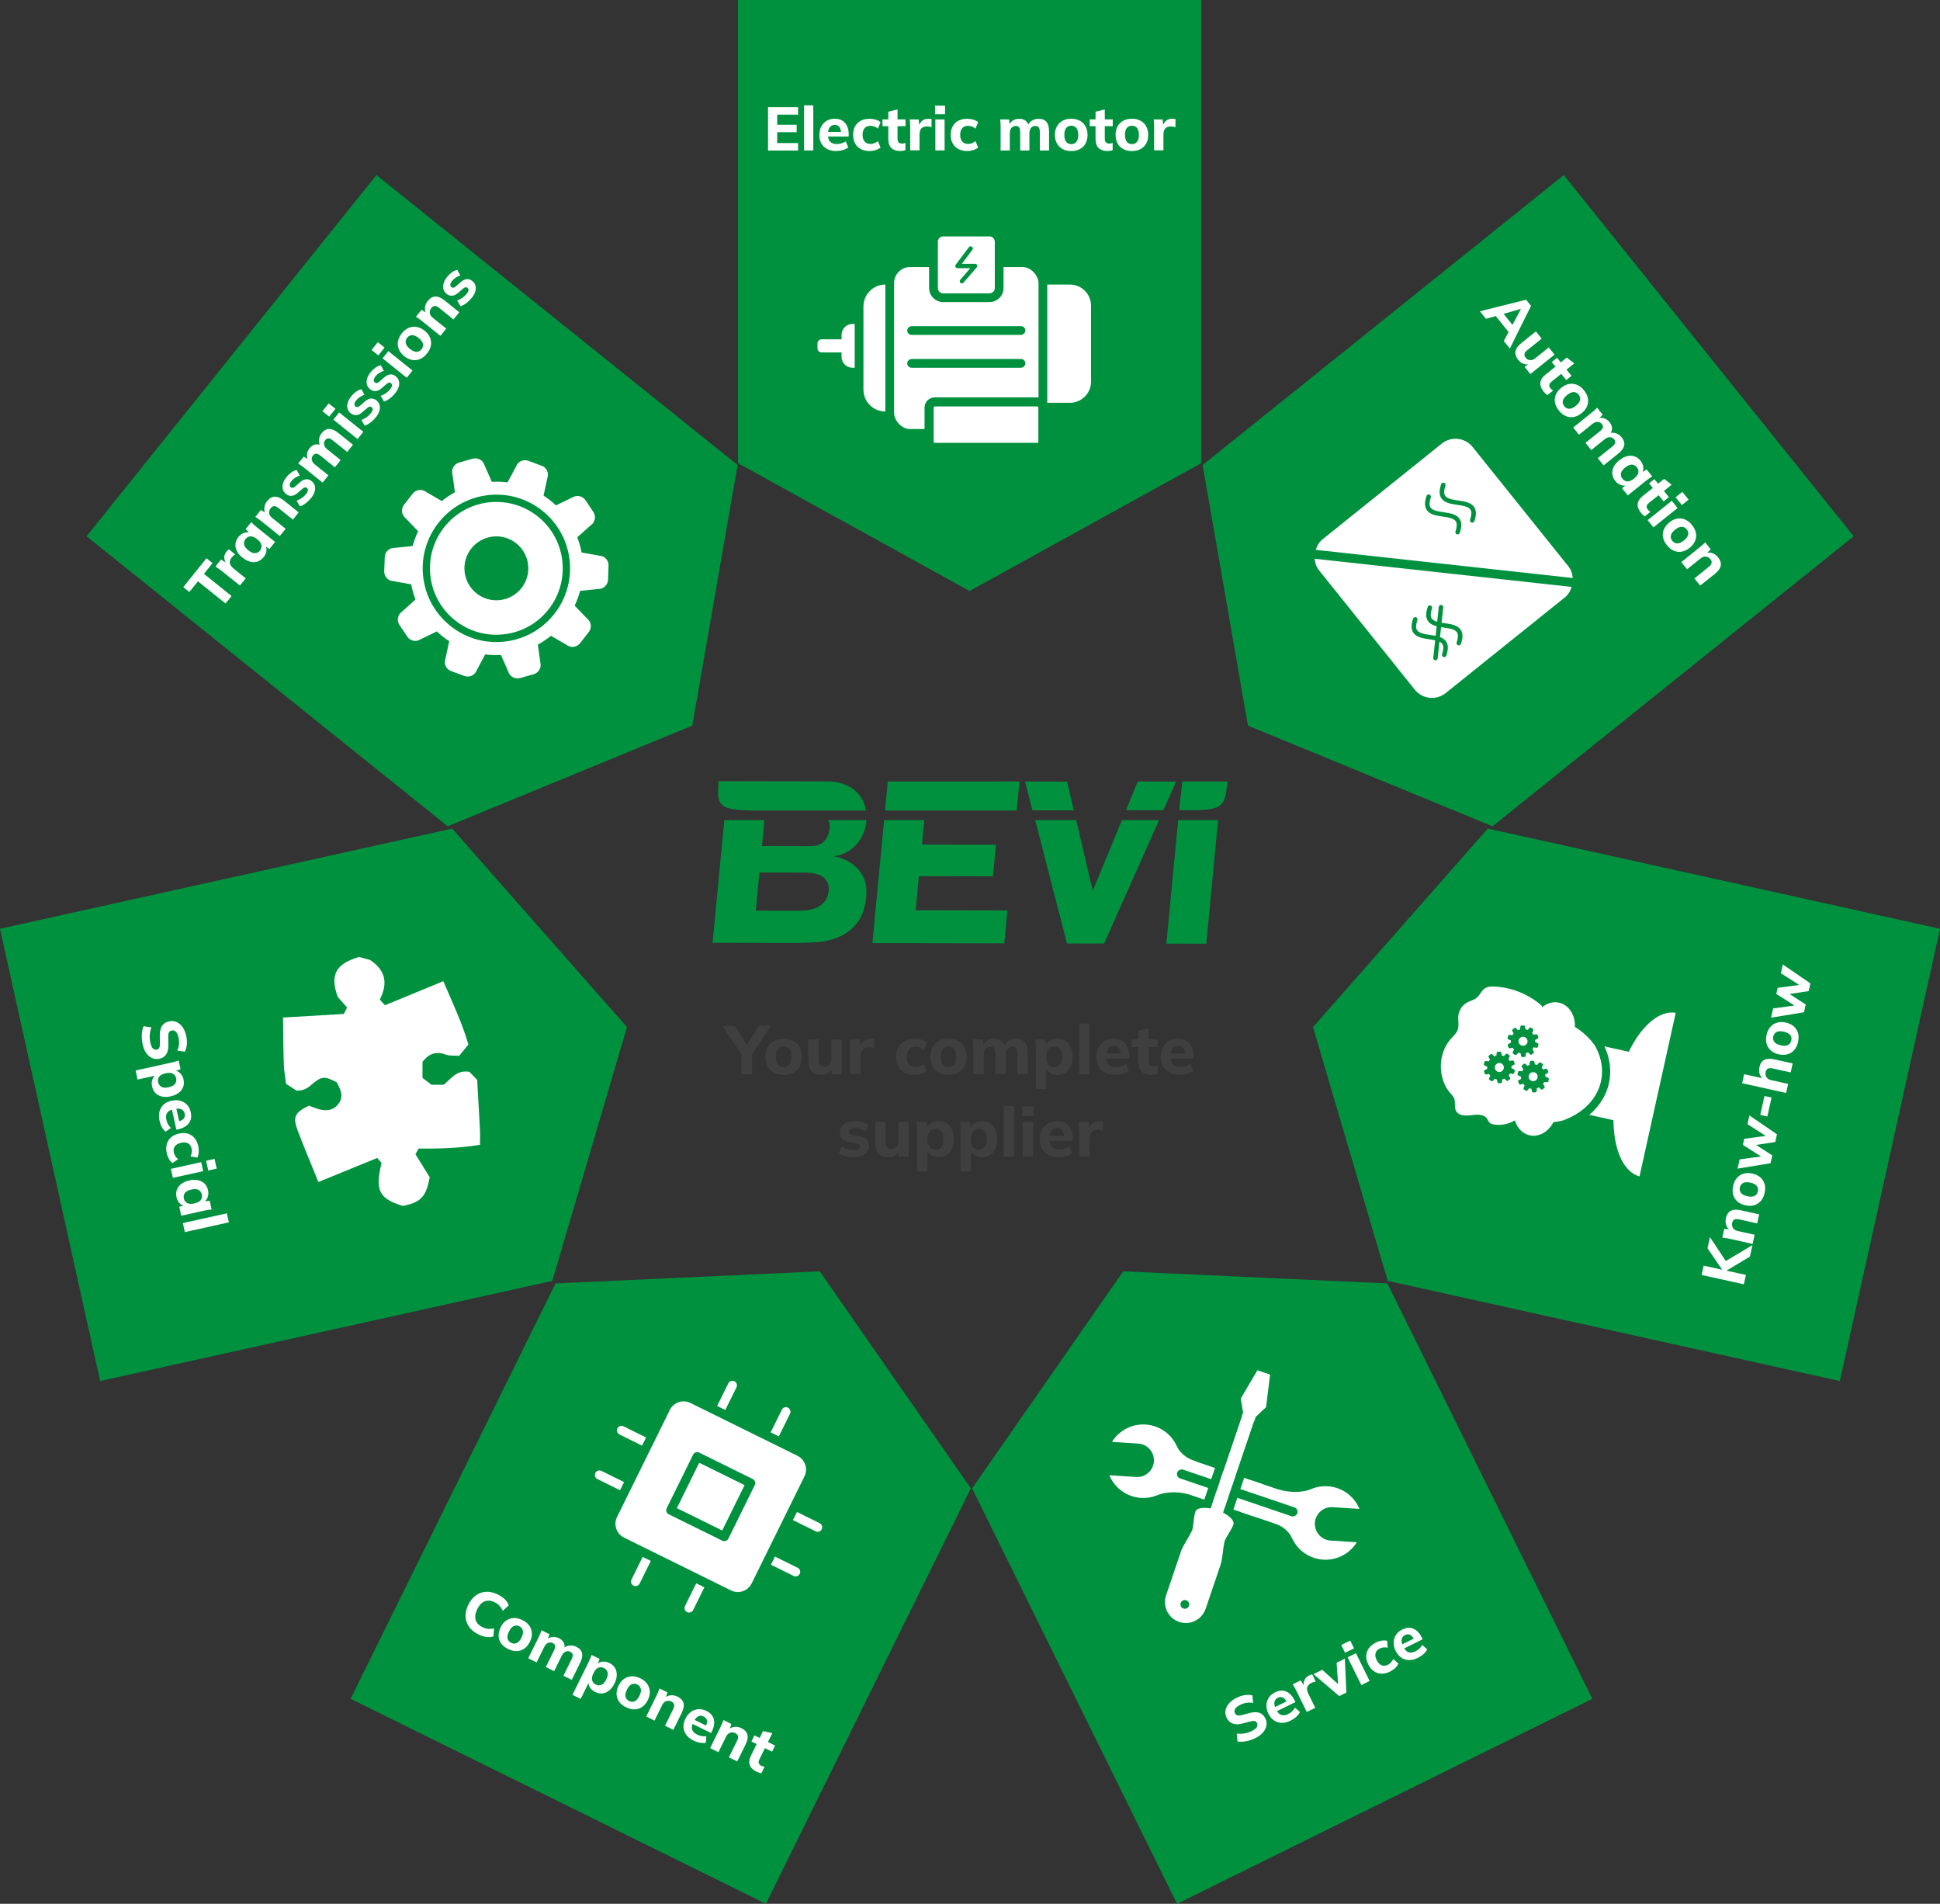<?xml version="1.0" encoding="UTF-8"?>
<svg id="Layer_1" data-name="Layer 1" xmlns="http://www.w3.org/2000/svg" viewBox="0 0 443.25 434.87">
  <rect x="0" y="0" width="443.25" height="434.87" fill="#333333" stroke="none"/>
  <defs>
    <style>
      .cls-1 {
        fill: #3f3f3f;
      }

      .cls-1, .cls-2, .cls-3 {
        stroke-width: 0px;
      }

      .cls-2 {
        fill: #00913f;
      }

      .cls-3 {
        fill: #fff;
      }
    </style>
  </defs>
  <g>
    <g>
      <path class="cls-2" d="M189.54,189.32c-.1,1.07-.5,1.99-1.19,2.78-.69.79-1.72,1.18-3.09,1.18l-11.17-.02.57-5.92h-9.17l-2.68,28.02,18.81.03c1.61,0,3.33-.06,5.13-.2,1.8-.13,3.49-.54,5.07-1.23,1.58-.69,2.93-1.75,4.05-3.19,1.12-1.44,1.81-3.45,2.05-6.03.12-1.24.02-2.36-.28-3.38-.31-1.01-.79-1.91-1.46-2.68-.66-.77-1.47-1.42-2.42-1.94-.95-.52-2-.9-3.13-1.14,2.11-.38,3.8-1.29,5.09-2.75,1.28-1.46,2.02-3.18,2.21-5.18.01-.12,0-.23.02-.35h-8.67c.25.61.34,1.27.28,1.98M189.35,203.4c-.09.93-.35,1.69-.77,2.29-.43.6-.95,1.07-1.56,1.42-.61.34-1.28.58-1.99.72-.72.14-1.39.2-2.02.2l-10.33-.02.83-8.71,10.59.02c.53,0,1.12.05,1.78.16.66.11,1.25.31,1.78.62.53.31.97.73,1.3,1.27.34.53.46,1.21.39,2.04"/>
      <polygon class="cls-2" points="202.01 187.34 199.32 215.43 229.46 215.48 230.18 207.96 209.21 207.92 209.96 200.14 226.87 200.17 227.56 192.95 210.65 192.92 211.18 187.34 202.01 187.34"/>
      <polygon class="cls-2" points="202.84 178.52 202.21 185.15 232.3 185.15 232.93 178.51 202.84 178.52"/>
      <polygon class="cls-2" points="257.27 185.05 265.81 185.05 268.71 178.54 259.97 178.52 257.27 185.05"/>
      <polygon class="cls-2" points="235.9 185.1 245.33 185.1 243.8 178.54 234.21 178.52 235.9 185.1"/>
      <polygon class="cls-2" points="256.34 187.34 249.67 203.5 245.9 187.34 236.52 187.34 243.78 215.51 252.27 215.52 264.82 187.34 256.34 187.34"/>
      <polygon class="cls-2" points="269.19 187.34 266.49 215.55 275.61 215.56 278.31 187.34 269.19 187.34"/>
      <path class="cls-2" d="M280.41,178.95l.04-.44h-10.31s-.74,6.54-.74,6.54c10.35.2,10.27-.61,11.02-6.1"/>
      <path class="cls-2" d="M197.85,185.15c-.07-.47-.18-.93-.33-1.36-.4-1.12-1-2.07-1.78-2.86-.79-.79-1.76-1.39-2.91-1.81-1.16-.41-2.42-.62-3.79-.63l-24.88-.05c-.26,5.77-.61,6.78,10.27,6.71h23.43Z"/>
    </g>
    <g>
      <path class="cls-1" d="M169.38,245.38v-5.25l.5,1.4-4.86-7.2h2.84l3.04,4.73h-.5l3.04-4.73h2.73l-4.83,7.2.5-1.4v5.25h-2.46Z"/>
      <path class="cls-1" d="M179.04,245.53c-.85,0-1.58-.17-2.2-.5-.62-.33-1.1-.81-1.44-1.43-.34-.62-.51-1.35-.51-2.21s.17-1.59.51-2.19c.34-.61.82-1.08,1.44-1.42.62-.34,1.36-.51,2.22-.51s1.58.17,2.2.51c.62.34,1.1.82,1.44,1.43.34.62.51,1.34.51,2.18s-.17,1.59-.51,2.21c-.34.62-.82,1.09-1.44,1.43-.62.33-1.36.5-2.22.5ZM179.05,243.76c.53,0,.96-.19,1.29-.57.32-.38.49-.97.49-1.78s-.16-1.41-.49-1.79c-.32-.38-.75-.57-1.29-.57s-.98.19-1.3.57c-.32.38-.49.98-.49,1.79s.16,1.4.48,1.78c.32.38.75.57,1.31.57Z"/>
      <path class="cls-1" d="M187.63,245.53c-.99,0-1.73-.27-2.22-.82-.49-.54-.73-1.38-.73-2.49v-4.78h2.37v4.77c0,.51.11.89.32,1.13.21.24.53.36.95.36.47,0,.86-.16,1.17-.49.31-.33.46-.76.46-1.31v-4.45h2.37v7.93h-2.32v-1.52h.25c-.25.54-.6.96-1.04,1.25-.44.29-.97.43-1.58.43Z"/>
      <path class="cls-1" d="M194.24,245.38v-5.83c0-.36,0-.71-.02-1.07-.02-.36-.05-.7-.1-1.03h2.29l.28,2.29-.38.02c.1-.56.27-1.03.51-1.4.24-.37.53-.64.88-.82.35-.18.74-.27,1.18-.27.22,0,.38,0,.49.02s.23.05.35.1l-.03,2.07c-.22-.09-.4-.15-.56-.18-.15-.03-.34-.04-.56-.04-.44,0-.81.08-1.11.25s-.51.42-.64.74c-.13.33-.2.72-.2,1.17v3.97h-2.4Z"/>
      <path class="cls-1" d="M208.95,245.53c-.84,0-1.58-.17-2.22-.49-.64-.33-1.14-.81-1.48-1.43-.35-.63-.52-1.37-.52-2.23s.17-1.59.53-2.21c.35-.62.84-1.09,1.47-1.41.63-.32,1.37-.49,2.22-.49.53,0,1.06.08,1.57.23s.92.37,1.22.67l-.67,1.63c-.26-.23-.56-.41-.9-.53-.34-.13-.67-.19-1-.19-.64,0-1.13.2-1.49.59-.36.39-.53.96-.53,1.72s.18,1.33.53,1.74c.36.41.85.61,1.49.61.32,0,.65-.06.99-.19.33-.13.64-.3.91-.53l.67,1.63c-.31.28-.73.5-1.24.66-.51.16-1.03.24-1.55.24Z"/>
      <path class="cls-1" d="M216.71,245.53c-.85,0-1.58-.17-2.2-.5-.62-.33-1.1-.81-1.44-1.43-.34-.62-.51-1.35-.51-2.21s.17-1.59.51-2.19c.34-.61.82-1.08,1.44-1.42.62-.34,1.36-.51,2.22-.51s1.58.17,2.2.51c.62.34,1.1.82,1.44,1.43.34.62.51,1.34.51,2.18s-.17,1.59-.51,2.21c-.34.62-.82,1.09-1.44,1.43-.62.33-1.36.5-2.22.5ZM216.72,243.76c.53,0,.96-.19,1.29-.57.32-.38.49-.97.49-1.78s-.16-1.41-.49-1.79c-.32-.38-.75-.57-1.29-.57s-.98.19-1.3.57c-.32.38-.49.98-.49,1.79s.16,1.4.48,1.78c.32.38.75.57,1.31.57Z"/>
      <path class="cls-1" d="M222.4,245.38v-5.88c0-.35,0-.69-.02-1.04-.02-.34-.05-.68-.1-1.02h2.29l.17,1.47h-.19c.22-.51.56-.92,1.02-1.21.46-.29,1-.44,1.62-.44s1.1.14,1.52.43c.42.29.71.74.88,1.34h-.25c.24-.55.61-.99,1.11-1.3.5-.31,1.07-.47,1.69-.47.9,0,1.57.27,2.01.81.44.54.67,1.37.67,2.5v4.8h-2.37v-4.7c0-.56-.09-.97-.27-1.21-.18-.24-.47-.36-.87-.36-.47,0-.84.17-1.11.51-.27.34-.41.8-.41,1.37v4.39h-2.37v-4.7c0-.56-.09-.97-.27-1.21-.18-.24-.46-.36-.84-.36-.48,0-.86.17-1.13.51-.27.34-.41.8-.41,1.37v4.39h-2.37Z"/>
      <path class="cls-1" d="M236.68,248.76v-9.27c0-.35,0-.69-.02-1.04-.02-.34-.05-.68-.1-1.02h2.29l.19,1.54h-.16c.15-.51.47-.92.97-1.24.5-.31,1.07-.47,1.71-.47.71,0,1.32.17,1.84.49s.92.8,1.22,1.42c.3.62.45,1.35.45,2.21s-.15,1.6-.44,2.23c-.29.63-.7,1.1-1.22,1.43-.52.32-1.14.49-1.85.49-.62,0-1.17-.15-1.67-.45-.5-.3-.83-.7-1.01-1.2h.17v4.88h-2.37ZM240.84,243.76c.56,0,1.01-.19,1.35-.57.33-.38.5-.98.5-1.79s-.17-1.4-.5-1.78c-.33-.38-.78-.57-1.35-.57s-.98.19-1.31.57c-.33.38-.49.97-.49,1.78s.16,1.41.49,1.79c.33.38.77.57,1.31.57Z"/>
      <path class="cls-1" d="M246.59,245.38v-11.54h2.37v11.54h-2.37Z"/>
      <path class="cls-1" d="M254.9,245.53c-1.38,0-2.46-.37-3.23-1.11-.77-.74-1.16-1.75-1.16-3.03,0-.82.16-1.53.49-2.15.33-.62.79-1.1,1.38-1.45.59-.35,1.28-.53,2.08-.53s1.45.17,1.97.5c.52.33.91.8,1.18,1.4.27.6.41,1.3.41,2.09v.55h-5.57v-1.16h3.86l-.27.22c0-.67-.14-1.17-.41-1.51-.27-.34-.66-.51-1.16-.51-.56,0-1,.2-1.29.61-.3.41-.45.99-.45,1.76v.23c0,.78.19,1.36.58,1.74.39.38.94.56,1.65.56.44,0,.85-.05,1.23-.16.38-.11.74-.29,1.09-.53l.64,1.57c-.38.28-.83.5-1.35.66-.52.16-1.08.24-1.68.24Z"/>
      <path class="cls-1" d="M263.19,245.53c-1.03,0-1.81-.26-2.34-.77s-.78-1.29-.78-2.34v-3.25h-1.51v-1.74h1.51v-1.96l2.37-.58v2.54h2.04v1.74h-2.04v3.13c0,.5.1.85.31,1.04s.48.28.82.28c.19,0,.35-.02.49-.05s.27-.07.41-.13v1.85c-.2.08-.41.14-.63.17-.22.03-.43.05-.64.05Z"/>
      <path class="cls-1" d="M269.6,245.53c-1.38,0-2.46-.37-3.23-1.11-.77-.74-1.16-1.75-1.16-3.03,0-.82.16-1.53.49-2.15.33-.62.79-1.1,1.38-1.45.59-.35,1.28-.53,2.08-.53s1.45.17,1.97.5c.52.33.91.8,1.18,1.4.27.6.41,1.3.41,2.09v.55h-5.57v-1.16h3.86l-.27.22c0-.67-.14-1.17-.41-1.51-.27-.34-.66-.51-1.16-.51-.56,0-1,.2-1.29.61-.3.41-.45.99-.45,1.76v.23c0,.78.19,1.36.58,1.74.39.38.94.56,1.65.56.44,0,.85-.05,1.23-.16.38-.11.74-.29,1.09-.53l.64,1.57c-.38.28-.83.5-1.35.66-.52.16-1.08.24-1.68.24Z"/>
      <path class="cls-1" d="M195.08,264.35c-.7,0-1.35-.08-1.94-.24-.59-.16-1.08-.37-1.48-.64l.6-1.57c.41.26.86.46,1.36.6.5.14.99.21,1.48.21s.81-.08,1.03-.23.32-.35.32-.6c0-.19-.07-.34-.21-.46-.14-.12-.36-.21-.65-.27l-1.63-.3c-.67-.12-1.18-.37-1.54-.74-.36-.37-.53-.84-.53-1.43,0-.52.14-.98.42-1.36.28-.39.68-.69,1.2-.91.52-.22,1.13-.33,1.83-.33.6,0,1.16.07,1.69.22.53.15.99.38,1.36.69l-.64,1.5c-.31-.24-.69-.43-1.12-.57-.43-.14-.84-.21-1.22-.21-.49,0-.85.08-1.07.23-.23.16-.34.36-.34.61,0,.19.06.34.2.47.13.13.34.22.62.28l1.61.28c.7.13,1.23.36,1.6.71.37.35.55.83.55,1.43,0,.55-.15,1.02-.45,1.41-.3.39-.71.68-1.23.89-.52.2-1.13.31-1.82.31Z"/>
      <path class="cls-1" d="M202.94,264.35c-.99,0-1.73-.27-2.22-.82-.49-.54-.73-1.38-.73-2.49v-4.78h2.37v4.77c0,.51.11.89.32,1.13.21.24.53.36.95.36.47,0,.86-.16,1.17-.49.31-.33.46-.76.46-1.31v-4.45h2.37v7.93h-2.32v-1.52h.25c-.25.54-.6.96-1.04,1.25-.44.29-.97.43-1.58.43Z"/>
      <path class="cls-1" d="M209.55,267.58v-9.27c0-.35,0-.69-.02-1.04-.02-.34-.05-.68-.1-1.02h2.29l.19,1.54h-.16c.15-.51.47-.92.97-1.24.5-.31,1.07-.47,1.71-.47.71,0,1.32.17,1.84.49s.92.8,1.22,1.42c.3.62.45,1.35.45,2.21s-.15,1.6-.44,2.23c-.29.63-.7,1.1-1.22,1.43-.52.32-1.14.49-1.85.49-.62,0-1.17-.15-1.67-.45-.5-.3-.83-.7-1.01-1.2h.17v4.88h-2.37ZM213.71,262.58c.56,0,1.01-.19,1.35-.57.33-.38.5-.98.5-1.79s-.17-1.4-.5-1.78c-.33-.38-.78-.57-1.35-.57s-.98.19-1.31.57c-.33.38-.49.97-.49,1.78s.16,1.41.49,1.79c.33.38.77.57,1.31.57Z"/>
      <path class="cls-1" d="M219.46,267.58v-9.27c0-.35,0-.69-.02-1.04-.02-.34-.05-.68-.1-1.02h2.29l.19,1.54h-.16c.15-.51.47-.92.97-1.24.5-.31,1.07-.47,1.71-.47.71,0,1.32.17,1.84.49s.92.8,1.22,1.42c.3.62.45,1.35.45,2.21s-.15,1.6-.44,2.23c-.29.63-.7,1.1-1.22,1.43-.52.32-1.14.49-1.85.49-.62,0-1.17-.15-1.67-.45-.5-.3-.83-.7-1.01-1.2h.17v4.88h-2.37ZM223.61,262.58c.56,0,1.01-.19,1.35-.57.33-.38.5-.98.5-1.79s-.17-1.4-.5-1.78c-.33-.38-.78-.57-1.35-.57s-.98.19-1.31.57c-.33.38-.49.97-.49,1.78s.16,1.41.49,1.79c.33.38.77.57,1.31.57Z"/>
      <path class="cls-1" d="M229.37,264.19v-11.54h2.37v11.54h-2.37Z"/>
      <path class="cls-1" d="M233.59,254.94v-2.21h2.56v2.21h-2.56ZM233.66,264.19v-7.93h2.37v7.93h-2.37Z"/>
      <path class="cls-1" d="M241.97,264.35c-1.38,0-2.46-.37-3.23-1.11-.77-.74-1.16-1.75-1.16-3.03,0-.82.16-1.53.49-2.15.33-.62.79-1.1,1.38-1.45.59-.35,1.28-.53,2.08-.53s1.45.17,1.97.5c.52.33.91.8,1.18,1.4.27.6.41,1.3.41,2.09v.55h-5.57v-1.16h3.86l-.27.22c0-.67-.14-1.17-.41-1.51-.27-.34-.66-.51-1.16-.51-.56,0-1,.2-1.29.61-.3.41-.45.99-.45,1.76v.23c0,.78.19,1.36.58,1.74.39.38.94.56,1.65.56.44,0,.85-.05,1.23-.16.38-.11.74-.29,1.09-.53l.64,1.57c-.38.28-.83.5-1.35.66-.52.16-1.08.24-1.68.24Z"/>
      <path class="cls-1" d="M246.58,264.19v-5.83c0-.36,0-.71-.02-1.07-.02-.36-.05-.7-.1-1.03h2.29l.28,2.29-.38.02c.1-.56.27-1.03.51-1.4.24-.37.53-.64.88-.82.35-.18.74-.27,1.18-.27.22,0,.38,0,.49.02s.23.05.35.1l-.03,2.07c-.22-.09-.4-.15-.56-.18-.15-.03-.34-.04-.56-.04-.44,0-.81.08-1.11.25s-.51.42-.64.74c-.13.33-.2.72-.2,1.17v3.97h-2.4Z"/>
    </g>
  </g>
  <g>
    <g>
      <polygon class="cls-2" points="274.44 105.81 221.53 135 168.63 105.81 168.63 0 274.44 0 274.44 105.81"/>
      <g>
        <path class="cls-3" d="M175.48,34.36v-9.87h6.86v1.7h-4.77v2.31h4.45v1.7h-4.45v2.48h4.77v1.7h-6.86Z"/>
        <path class="cls-3" d="M183.71,34.36v-10.3h2.11v10.3h-2.11Z"/>
        <path class="cls-3" d="M191.13,34.5c-1.23,0-2.19-.33-2.88-.99-.69-.66-1.04-1.56-1.04-2.71,0-.73.15-1.37.44-1.92s.7-.98,1.23-1.29,1.15-.47,1.85-.47,1.29.15,1.76.45c.46.3.81.72,1.06,1.25s.36,1.16.36,1.87v.49h-4.97v-1.04h3.44l-.24.2c0-.6-.12-1.05-.36-1.35-.24-.3-.59-.46-1.04-.46-.5,0-.89.18-1.16.54-.27.37-.4.89-.4,1.57v.21c0,.7.17,1.22.52,1.55s.84.5,1.47.5c.39,0,.76-.05,1.1-.15s.67-.25.97-.47l.57,1.4c-.34.25-.74.45-1.2.59s-.97.21-1.5.21Z"/>
        <path class="cls-3" d="M198.68,34.5c-.75,0-1.41-.15-1.98-.44-.57-.29-1.02-.72-1.32-1.28-.31-.56-.46-1.22-.46-1.99s.16-1.42.47-1.97c.31-.55.75-.97,1.32-1.26.56-.29,1.22-.43,1.98-.43.48,0,.94.07,1.4.2.46.13.82.33,1.09.59l-.6,1.46c-.23-.21-.5-.36-.8-.48-.3-.11-.6-.17-.89-.17-.57,0-1.01.18-1.33.53s-.48.86-.48,1.53.16,1.19.48,1.55c.32.36.76.54,1.33.54.29,0,.58-.06.88-.17s.57-.27.81-.48l.6,1.46c-.28.25-.65.45-1.11.59-.46.14-.92.21-1.39.21Z"/>
        <path class="cls-3" d="M205.75,34.5c-.92,0-1.62-.23-2.09-.69-.47-.46-.7-1.15-.7-2.09v-2.9h-1.34v-1.55h1.34v-1.75l2.11-.52v2.27h1.82v1.55h-1.82v2.8c0,.45.09.76.28.92s.43.25.73.25c.17,0,.31-.01.43-.04.12-.03.24-.07.36-.11v1.65c-.18.07-.36.13-.56.15-.2.03-.39.04-.57.04Z"/>
        <path class="cls-3" d="M207.96,34.36v-5.21c0-.32,0-.63-.02-.95-.01-.32-.04-.62-.09-.92h2.04l.25,2.04h-.34c.09-.49.24-.9.46-1.23.21-.33.47-.57.78-.73s.67-.24,1.06-.24c.2,0,.34,0,.44.02.1.01.2.04.31.09l-.03,1.85c-.2-.08-.36-.14-.5-.16s-.3-.04-.5-.04c-.39,0-.72.07-.99.22-.27.15-.46.37-.57.66-.12.29-.17.64-.17,1.04v3.54h-2.14Z"/>
        <path class="cls-3" d="M213.64,26.1v-1.97h2.28v1.97h-2.28ZM213.71,34.36v-7.08h2.11v7.08h-2.11Z"/>
        <path class="cls-3" d="M220.98,34.5c-.75,0-1.41-.15-1.98-.44-.57-.29-1.02-.72-1.32-1.28-.31-.56-.46-1.22-.46-1.99s.16-1.42.47-1.97c.31-.55.75-.97,1.32-1.26.56-.29,1.22-.43,1.98-.43.48,0,.94.07,1.4.2.46.13.82.33,1.09.59l-.6,1.46c-.23-.21-.5-.36-.8-.48-.3-.11-.6-.17-.89-.17-.57,0-1.01.18-1.33.53s-.48.86-.48,1.53.16,1.19.48,1.55c.32.36.76.54,1.33.54.29,0,.58-.06.88-.17s.57-.27.81-.48l.6,1.46c-.28.25-.65.45-1.11.59-.46.14-.92.21-1.39.21Z"/>
        <path class="cls-3" d="M228.62,34.36v-5.25c0-.31,0-.62-.02-.92-.01-.31-.04-.61-.09-.91h2.04l.15,1.32h-.17c.2-.46.5-.82.91-1.08.41-.26.89-.39,1.44-.39s.98.13,1.36.38c.37.26.63.66.78,1.2h-.22c.21-.49.55-.88.99-1.16.45-.28.95-.42,1.51-.42.8,0,1.4.24,1.8.72.4.48.59,1.22.59,2.23v4.29h-2.11v-4.2c0-.5-.08-.86-.25-1.08-.16-.21-.42-.32-.78-.32-.42,0-.75.15-.99.46-.24.3-.36.71-.36,1.22v3.92h-2.11v-4.2c0-.5-.08-.86-.25-1.08-.16-.21-.41-.32-.75-.32-.43,0-.77.15-1.01.46-.24.3-.36.71-.36,1.22v3.92h-2.11Z"/>
        <path class="cls-3" d="M244.75,34.5c-.76,0-1.41-.15-1.97-.45-.56-.3-.98-.72-1.29-1.27-.3-.55-.46-1.21-.46-1.97s.15-1.42.46-1.96c.3-.54.73-.96,1.29-1.27.56-.3,1.22-.46,1.98-.46s1.41.15,1.97.46.98.73,1.29,1.28c.3.55.46,1.2.46,1.95s-.15,1.42-.46,1.97c-.3.55-.73.97-1.29,1.27s-1.22.45-1.98.45ZM244.77,32.92c.48,0,.86-.17,1.15-.51.29-.34.43-.87.43-1.59s-.15-1.26-.43-1.6c-.29-.34-.67-.51-1.15-.51s-.87.17-1.16.51c-.29.34-.43.88-.43,1.6s.14,1.25.43,1.59c.28.34.67.51,1.17.51Z"/>
        <path class="cls-3" d="M253.1,34.5c-.92,0-1.62-.23-2.09-.69-.47-.46-.7-1.15-.7-2.09v-2.9h-1.34v-1.55h1.34v-1.75l2.11-.52v2.27h1.82v1.55h-1.82v2.8c0,.45.09.76.28.92s.43.25.73.25c.17,0,.31-.01.43-.04.12-.03.24-.07.36-.11v1.65c-.18.07-.36.13-.56.15-.2.03-.39.04-.57.04Z"/>
        <path class="cls-3" d="M258.61,34.5c-.76,0-1.41-.15-1.97-.45-.56-.3-.98-.72-1.29-1.27-.3-.55-.46-1.21-.46-1.97s.15-1.42.46-1.96c.3-.54.73-.96,1.29-1.27.56-.3,1.22-.46,1.98-.46s1.41.15,1.97.46.98.73,1.29,1.28c.3.55.46,1.2.46,1.95s-.15,1.42-.46,1.97c-.3.55-.73.97-1.29,1.27s-1.22.45-1.98.45ZM258.63,32.92c.48,0,.86-.17,1.15-.51.29-.34.43-.87.43-1.59s-.15-1.26-.43-1.6c-.29-.34-.67-.51-1.15-.51s-.87.17-1.16.51c-.29.34-.43.88-.43,1.6s.14,1.25.43,1.59c.28.34.67.51,1.17.51Z"/>
        <path class="cls-3" d="M263.69,34.36v-5.21c0-.32,0-.63-.02-.95-.01-.32-.04-.62-.09-.92h2.04l.25,2.04h-.34c.09-.49.24-.9.46-1.23.21-.33.47-.57.78-.73s.67-.24,1.06-.24c.2,0,.34,0,.44.02.1.01.2.04.31.09l-.03,1.85c-.2-.08-.36-.14-.5-.16s-.3-.04-.5-.04c-.39,0-.72.07-.99.22-.27.15-.46.37-.57.66-.12.29-.17.64-.17,1.04v3.54h-2.14Z"/>
      </g>
      <g>
        <path class="cls-3" d="M202.28,65h0v29h0c-2.76,0-5-2.24-5-5v-19c0-2.76,2.24-5,5-5Z"/>
        <path class="cls-3" d="M194.77,74h.51v10h-.51c-1.37,0-2.49-1.12-2.49-2.49v-5.02c0-1.37,1.12-2.49,2.49-2.49Z"/>
        <rect class="cls-3" x="188.53" y="75.75" width="3" height="6.5" rx=".93" ry=".93" transform="translate(269.03 -111.03) rotate(90)"/>
        <rect class="cls-3" x="204.28" y="61" width="33" height="37" rx="3.67" ry="3.67"/>
        <path class="cls-3" d="M239.28,65h5.17c2.66,0,4.83,2.16,4.83,4.83v17.35c0,2.66-2.16,4.83-4.83,4.83h-5.17v-27h0Z"/>
        <g>
          <rect class="cls-3" x="213.28" y="53" width="15" height="15" rx="2.22" ry="2.22"/>
          <path class="cls-2" d="M226.07,69h-10.57c-1.77,0-3.22-1.44-3.22-3.22v-10.57c0-1.77,1.44-3.22,3.22-3.22h10.57c1.77,0,3.22,1.44,3.22,3.22v10.57c0,1.77-1.44,3.22-3.22,3.22ZM215.5,54c-.67,0-1.22.55-1.22,1.22v10.57c0,.67.55,1.22,1.22,1.22h10.57c.67,0,1.22-.55,1.22-1.22v-10.57c0-.67-.55-1.22-1.22-1.22h-10.57Z"/>
        </g>
        <g>
          <rect class="cls-3" x="212.28" y="91.8" width="26" height="10.4" rx="1.31" ry="1.31"/>
          <path class="cls-2" d="M236.97,103.24h-23.38c-1.3,0-2.35-1.05-2.35-2.35v-7.78c0-1.3,1.05-2.35,2.35-2.35h23.38c1.3,0,2.35,1.05,2.35,2.35v7.78c0,1.3-1.05,2.35-2.35,2.35ZM213.59,92.84c-.15,0-.27.12-.27.27v7.78c0,.15.12.27.27.27h23.38c.15,0,.27-.12.27-.27v-7.78c0-.15-.12-.27-.27-.27h-23.38Z"/>
        </g>
        <g>
          <rect class="cls-2" x="219.78" y="62" width="2" height="27" rx="1" ry="1" transform="translate(296.28 -145.28) rotate(90)"/>
          <rect class="cls-2" x="219.78" y="69.5" width="2" height="27" rx="1" ry="1" transform="translate(303.78 -137.78) rotate(90)"/>
        </g>
        <g>
          <polyline class="cls-3" points="221.78 56.76 218.78 60.76 222.79 60.76 219.78 64.24"/>
          <path class="cls-2" d="M219.78,64.74c-.12,0-.23-.04-.33-.12-.21-.18-.23-.5-.05-.71l2.29-2.65h-2.92c-.19,0-.36-.11-.45-.28-.08-.17-.07-.37.05-.52l3-4c.17-.22.48-.26.7-.1.22.17.27.48.1.7l-2.4,3.2h3.01c.2,0,.37.11.45.29.08.18.05.39-.08.54l-3.01,3.48c-.1.11-.24.17-.38.17Z"/>
        </g>
      </g>
    </g>
    <g>
      <polygon class="cls-2" points="168.53 106.22 158.17 165.75 102.29 188.74 19.78 122.5 86.01 39.99 168.53 106.22"/>
      <g>
        <path class="cls-3" d="M51.54,137.86l-6.31-5.07-1.96,2.43-1.39-1.11,5.29-6.59,1.39,1.11-1.96,2.45,6.31,5.07-1.38,1.71Z"/>
        <path class="cls-3" d="M54.82,133.76l-4.06-3.26c-.25-.2-.5-.39-.76-.58-.26-.19-.52-.36-.78-.51l1.28-1.59,1.75,1.08-.2.27c-.33-.39-.56-.77-.69-1.13s-.15-.72-.08-1.07c.07-.34.23-.67.48-.97.12-.15.22-.26.29-.33.07-.07.16-.13.27-.19l1.42,1.18c-.19.1-.33.2-.44.29-.1.09-.21.21-.34.37-.25.31-.39.61-.44.91-.05.3,0,.59.16.86s.39.54.7.79l2.76,2.22-1.34,1.67Z"/>
        <path class="cls-3" d="M60.23,127.26c-.39.48-.84.81-1.36,1-.52.19-1.08.21-1.68.05-.6-.15-1.19-.46-1.79-.94-.6-.48-1.03-.99-1.29-1.54-.27-.55-.37-1.1-.3-1.64s.29-1.06.67-1.54c.36-.44.79-.75,1.29-.93.5-.18.98-.18,1.43-.01l-.1.13-.97-.99,1.27-1.58c.21.22.43.43.66.63.23.21.46.41.7.6l4.09,3.29-1.31,1.64-1.05-.82.1-.13c.26.4.35.85.28,1.37-.07.52-.29.99-.64,1.43ZM59.39,125.76c.3-.38.42-.79.34-1.24-.08-.45-.4-.9-.97-1.35-.56-.45-1.07-.67-1.52-.65s-.83.22-1.13.6-.42.79-.34,1.24c.08.45.4.89.96,1.34.57.46,1.08.68,1.53.66.45-.02.83-.22,1.14-.6Z"/>
        <path class="cls-3" d="M63.92,122.43l-4.09-3.29c-.24-.19-.49-.38-.73-.56-.25-.18-.5-.35-.77-.5l1.28-1.59,1.12.7-.1.13c-.22-.47-.29-.96-.22-1.46.07-.5.28-.97.63-1.4.52-.65,1.1-.98,1.73-1.01.63-.02,1.35.28,2.13.91l3.34,2.68-1.32,1.65-3.26-2.62c-.4-.32-.74-.47-1.03-.46s-.54.16-.77.45c-.29.37-.41.75-.36,1.16.05.41.27.76.66,1.07l3.1,2.49-1.32,1.65Z"/>
        <path class="cls-3" d="M71.05,113.77c-.39.49-.81.89-1.25,1.22-.44.32-.86.55-1.27.67l-.76-1.29c.41-.14.8-.34,1.18-.61.38-.27.7-.57.98-.92.26-.33.4-.61.42-.84.01-.23-.07-.42-.24-.56-.13-.1-.28-.14-.44-.11-.16.03-.35.13-.55.3l-1.12.97c-.46.4-.92.62-1.37.66-.45.04-.88-.1-1.29-.43-.36-.29-.6-.64-.72-1.05-.11-.41-.1-.86.04-1.34.14-.49.4-.97.8-1.46.33-.42.7-.77,1.1-1.06.4-.29.81-.48,1.24-.56l.69,1.29c-.34.08-.69.24-1.03.46-.34.22-.62.46-.83.73-.27.34-.42.64-.44.88s.06.44.24.58c.13.1.28.15.44.13.16-.02.34-.11.54-.27l1.1-.97c.48-.42.94-.66,1.39-.71.45-.06.88.08,1.31.42.38.31.63.68.73,1.1.1.42.08.87-.07,1.35-.15.48-.42.96-.8,1.44Z"/>
        <path class="cls-3" d="M73.71,110.24l-4.09-3.29c-.24-.19-.49-.38-.73-.56-.25-.18-.5-.35-.77-.5l1.28-1.59,1.12.7-.11.13c-.23-.44-.33-.9-.27-1.38.05-.48.25-.94.6-1.37.33-.41.72-.69,1.15-.82.43-.13.91-.08,1.42.14l-.14.17c-.25-.48-.35-.98-.28-1.5.06-.52.27-1.01.62-1.44.5-.63,1.07-.94,1.69-.95.62,0,1.33.3,2.11.93l3.34,2.68-1.32,1.65-3.28-2.63c-.39-.32-.72-.48-.99-.48-.27,0-.52.13-.74.4-.26.33-.35.68-.27,1.06.08.38.33.73.73,1.05l3.06,2.45-1.32,1.65-3.28-2.63c-.39-.32-.72-.48-.99-.48-.27,0-.51.12-.72.38-.27.34-.36.69-.28,1.07.08.38.33.73.73,1.05l3.06,2.45-1.32,1.65Z"/>
        <path class="cls-3" d="M75.21,95.17l-1.54-1.24,1.43-1.78,1.54,1.24-1.43,1.78ZM81.69,100.29l-5.52-4.43,1.32-1.65,5.52,4.43-1.32,1.65Z"/>
        <path class="cls-3" d="M85.85,95.33c-.39.49-.81.89-1.25,1.22-.44.32-.86.55-1.28.67l-.76-1.29c.41-.14.8-.34,1.18-.61.38-.27.7-.57.98-.92.26-.33.4-.61.42-.84.01-.23-.07-.42-.24-.56-.13-.1-.28-.14-.44-.11-.16.03-.35.13-.55.3l-1.12.97c-.46.4-.92.62-1.37.66-.45.04-.88-.1-1.29-.43-.36-.29-.6-.64-.72-1.05-.12-.41-.1-.86.04-1.34.14-.49.41-.97.8-1.46.33-.42.7-.77,1.1-1.06s.81-.48,1.24-.56l.69,1.29c-.34.08-.68.24-1.02.46-.34.22-.62.46-.83.73-.28.34-.42.64-.44.88s.06.44.24.58c.13.1.28.15.44.13.16-.02.34-.11.54-.27l1.1-.97c.48-.42.94-.66,1.39-.71.45-.06.88.08,1.31.42.39.31.63.68.73,1.1s.08.87-.07,1.35c-.15.48-.42.96-.8,1.44Z"/>
        <path class="cls-3" d="M90.27,89.83c-.39.49-.81.89-1.25,1.22-.44.32-.87.55-1.28.67l-.76-1.29c.41-.14.8-.34,1.18-.61.38-.27.7-.57.98-.91.26-.33.4-.61.42-.84.01-.23-.07-.42-.24-.56-.13-.11-.28-.14-.44-.11s-.35.13-.55.3l-1.12.97c-.46.4-.92.62-1.37.66-.45.04-.88-.1-1.29-.43-.36-.29-.6-.64-.72-1.05-.11-.41-.1-.86.04-1.34.14-.49.4-.97.8-1.46.33-.42.7-.77,1.1-1.06.4-.29.81-.48,1.24-.56l.69,1.29c-.34.08-.69.24-1.03.46-.34.22-.62.47-.83.73-.27.34-.42.64-.44.88-.02.24.06.44.24.58.13.1.28.15.44.13.16-.02.34-.11.54-.27l1.1-.97c.48-.42.94-.66,1.39-.72.45-.06.88.08,1.31.42.38.31.63.67.73,1.1.1.42.08.87-.07,1.35-.15.48-.42.96-.8,1.44Z"/>
        <path class="cls-3" d="M86.44,81.18l-1.54-1.24,1.43-1.78,1.54,1.24-1.43,1.78ZM92.93,86.29l-5.52-4.43,1.32-1.65,5.52,4.43-1.32,1.65Z"/>
        <path class="cls-3" d="M97.55,80.76c-.47.59-1,1.01-1.58,1.25-.58.25-1.18.32-1.8.21-.62-.11-1.23-.4-1.82-.88-.6-.48-1.01-1.01-1.24-1.58-.23-.58-.29-1.18-.18-1.8.11-.62.41-1.23.88-1.83.47-.59,1-1,1.59-1.25.58-.24,1.19-.31,1.81-.2.62.11,1.22.4,1.8.86.6.48,1.01,1.01,1.25,1.59s.3,1.18.19,1.8c-.12.62-.41,1.23-.89,1.83ZM96.32,79.76c.3-.37.41-.78.32-1.21-.08-.44-.41-.88-.97-1.33-.57-.46-1.07-.68-1.52-.66-.45.01-.82.2-1.12.58-.3.38-.41.79-.33,1.23.08.44.41.89.98,1.34.56.45,1.06.67,1.51.66.44,0,.82-.21,1.13-.59Z"/>
        <path class="cls-3" d="M100.62,76.71l-4.09-3.29c-.24-.19-.48-.38-.73-.56-.25-.18-.5-.35-.77-.5l1.28-1.59,1.12.7-.1.13c-.22-.47-.29-.96-.22-1.46s.28-.97.63-1.4c.52-.65,1.1-.98,1.73-1.01.63-.02,1.34.28,2.13.91l3.34,2.68-1.32,1.65-3.26-2.62c-.4-.32-.75-.48-1.03-.46-.29.02-.54.16-.77.45-.29.36-.41.75-.36,1.16.05.41.27.76.66,1.07l3.1,2.49-1.32,1.65Z"/>
        <path class="cls-3" d="M107.75,68.05c-.39.49-.81.89-1.25,1.22-.44.32-.86.55-1.28.67l-.76-1.29c.41-.14.8-.34,1.18-.61.38-.27.7-.57.98-.91.26-.33.4-.61.42-.84.01-.23-.07-.42-.24-.56-.13-.1-.28-.14-.44-.11-.16.03-.35.13-.55.3l-1.12.97c-.46.4-.92.62-1.37.66s-.88-.1-1.29-.43c-.36-.29-.6-.64-.72-1.05-.12-.41-.1-.86.04-1.34.14-.49.41-.97.8-1.46.33-.42.7-.77,1.1-1.06.4-.29.81-.48,1.24-.56l.69,1.29c-.34.08-.68.24-1.02.46-.34.22-.62.46-.83.73-.27.34-.42.63-.44.88-.02.24.06.44.24.58.13.11.28.15.44.13s.34-.11.54-.27l1.1-.97c.48-.42.94-.66,1.39-.71.45-.06.88.08,1.31.42.39.31.63.68.73,1.1.1.42.08.87-.07,1.35-.15.48-.42.96-.8,1.44Z"/>
      </g>
      <g>
        <path class="cls-3" d="M130.73,113.64l-3.71,1.8c-.39-.37-.79-.72-1.21-1.06-.53-.42-1.07-.81-1.62-1.17l.87-4.02c.42-1.13-.16-2.39-1.3-2.81l-3.04-1.12c-1.14-.42-2.39.16-2.81,1.3l-1.94,3.63c-1.2-.15-2.4-.2-3.6-.13l-1.66-3.77c-.33-1.16-1.54-1.84-2.7-1.51l-3.12.88c-1.16.33-1.84,1.54-1.51,2.7l.56,4.08c-1.05.57-2.05,1.24-3,2.01l-3.56-2.07c-.95-.75-2.33-.58-3.07.37l-2,2.55c-.75.95-.58,2.33.37,3.07l2.85,2.97c-.52,1.1-.94,2.23-1.25,3.38l-4.1.42c-1.21-.05-2.23.9-2.27,2.1l-.12,3.24c-.05,1.21.9,2.23,2.1,2.27l4.06.73c.22,1.18.55,2.34.98,3.47l-3.07,2.75c-1,.67-1.27,2.03-.6,3.04l1.8,2.69c.67,1,2.03,1.27,3.04.6l3.71-1.8c.39.37.79.72,1.21,1.06.53.42,1.07.81,1.62,1.17l-.87,4.02c-.42,1.13.16,2.39,1.3,2.81l3.04,1.12c1.14.42,2.39-.16,2.81-1.3l1.94-3.63c1.2.15,2.4.2,3.6.13l1.66,3.77c.33,1.16,1.54,1.84,2.7,1.51l3.12-.88c1.16-.33,1.84-1.54,1.51-2.7l-.56-4.07c1.05-.57,2.05-1.24,3-2.01l3.56,2.07c.95.75,2.33.58,3.07-.37l2-2.55c.75-.95.58-2.33-.37-3.07l-2.85-2.97c.52-1.1.94-2.23,1.25-3.38l4.1-.42c1.21.05,2.23-.9,2.27-2.1l.12-3.24c.05-1.21-.9-2.23-2.1-2.27l-4.06-.73c-.22-1.18-.55-2.34-.98-3.47l3.07-2.74c1-.67,1.27-2.03.6-3.04l-1.8-2.69c-.67-1-2.03-1.27-3.04-.6ZM119.1,134.39c-2.52,3.14-7.12,3.65-10.26,1.12s-3.65-7.12-1.12-10.26c2.52-3.14,7.12-3.65,10.26-1.12s3.65,7.12,1.12,10.26Z"/>
        <path class="cls-2" d="M113.38,146.66c-3.81,0-7.49-1.29-10.5-3.71-3.51-2.81-5.71-6.83-6.2-11.29-.49-4.47.79-8.86,3.61-12.37,2.81-3.51,6.83-5.71,11.3-6.2,4.47-.49,8.86.79,12.37,3.61,7.24,5.81,8.4,16.42,2.59,23.66h0c-2.81,3.51-6.83,5.71-11.3,6.2-.62.07-1.25.1-1.86.1ZM113.44,114.65c-.56,0-1.12.03-1.68.09-4.03.44-7.64,2.42-10.18,5.58-2.54,3.16-3.69,7.12-3.25,11.15s2.42,7.64,5.58,10.18c3.16,2.54,7.12,3.69,11.15,3.25,4.03-.44,7.64-2.42,10.18-5.58,5.24-6.52,4.19-16.09-2.33-21.32-2.72-2.18-6.03-3.34-9.47-3.34Z"/>
      </g>
    </g>
    <g>
      <polygon class="cls-2" points="274.78 106.22 285.13 165.75 341.01 188.74 423.53 122.5 357.29 39.99 274.78 106.22"/>
      <g>
        <path class="cls-3" d="M338.14,71.1l10.54-2.64,1.13,1.41-4.84,9.74-1.38-1.71,1.4-2.64.06,1.04-3.67-4.57,1.01.3-2.88.79-1.37-1.7ZM347.45,70.57l-4.49,1.29.19-.66,2.76,3.44-.63.11,2.21-4.14-.04-.04Z"/>
        <path class="cls-3" d="M346.93,82.27c-.55-.69-.78-1.36-.67-2,.11-.64.55-1.28,1.33-1.9l3.33-2.67,1.32,1.65-3.32,2.66c-.36.29-.56.57-.61.85-.05.28.04.57.28.86.26.33.59.51,1,.54.4.03.79-.11,1.17-.41l3.1-2.49,1.32,1.65-5.52,4.43-1.3-1.62,1.06-.85.14.17c-.52.13-1,.12-1.45-.03-.45-.15-.84-.43-1.18-.86Z"/>
        <path class="cls-3" d="M352.71,89.47c-.58-.72-.84-1.41-.77-2.06.06-.65.46-1.27,1.19-1.85l2.26-1.81-.84-1.05,1.21-.97.84,1.05,1.36-1.1,1.73,1.33-1.77,1.42,1.14,1.42-1.21.97-1.14-1.42-2.18,1.75c-.35.28-.53.55-.55.8s.07.49.26.73c.1.13.21.23.3.31.1.08.2.15.32.21l-1.29,1.03c-.17-.09-.33-.21-.47-.34-.14-.13-.27-.28-.39-.42Z"/>
        <path class="cls-3" d="M356.16,93.77c-.47-.59-.77-1.19-.88-1.81-.11-.62-.05-1.22.19-1.8.24-.58.66-1.11,1.25-1.59.6-.48,1.2-.77,1.81-.87.61-.1,1.21-.03,1.79.21.58.24,1.12.66,1.6,1.26.47.59.77,1.2.88,1.82.11.62.05,1.23-.19,1.81s-.65,1.11-1.23,1.57c-.6.48-1.2.77-1.82.88-.62.11-1.22.04-1.8-.21-.58-.25-1.11-.67-1.59-1.26ZM357.41,92.79c.3.37.67.56,1.12.58.45.01.95-.21,1.51-.66.57-.46.89-.9.98-1.34.08-.44-.02-.85-.32-1.22-.3-.38-.68-.57-1.13-.59-.45-.01-.95.21-1.52.67-.56.45-.88.89-.97,1.33-.09.43.02.84.33,1.23Z"/>
        <path class="cls-3" d="M359.45,97.65l4.09-3.29c.24-.19.48-.39.71-.59.23-.21.45-.42.65-.64l1.28,1.59-.93.94-.11-.13c.48-.13.95-.12,1.41.04.46.16.86.45,1.21.88.33.41.52.85.55,1.3.03.45-.11.9-.44,1.36l-.14-.17c.52-.14,1.03-.13,1.53.05.5.17.92.48,1.27.92.5.63.69,1.24.56,1.86-.13.61-.58,1.23-1.37,1.86l-3.34,2.68-1.32-1.65,3.28-2.63c.39-.32.62-.61.69-.87.06-.26-.01-.53-.24-.81-.26-.33-.59-.49-.98-.49s-.78.16-1.18.48l-3.06,2.46-1.32-1.65,3.28-2.63c.39-.31.62-.6.69-.87.06-.26,0-.52-.22-.79-.27-.33-.6-.5-.99-.5s-.78.16-1.18.48l-3.06,2.46-1.32-1.65Z"/>
        <path class="cls-3" d="M369.06,109.85c-.39-.48-.61-1-.68-1.54-.07-.55.03-1.1.31-1.65.28-.55.71-1.07,1.31-1.54.6-.48,1.19-.79,1.79-.93.59-.14,1.15-.12,1.67.06.52.18.98.51,1.36.99.36.44.57.93.63,1.46s-.03,1-.3,1.4l-.1-.13,1.18-.73,1.27,1.58c-.26.16-.51.33-.76.5-.25.18-.5.36-.74.56l-4.09,3.29-1.31-1.64,1.03-.84.1.13c-.44.16-.91.15-1.4-.03-.49-.18-.91-.49-1.26-.93ZM370.7,109.36c.3.38.68.58,1.13.6s.96-.2,1.53-.65c.56-.45.88-.9.96-1.34.08-.45-.03-.86-.34-1.24s-.68-.58-1.13-.6c-.45-.02-.96.2-1.52.65-.57.46-.89.9-.97,1.35-.08.44.03.86.34,1.24Z"/>
        <path class="cls-3" d="M374.95,117.18c-.58-.72-.84-1.41-.77-2.06.06-.65.46-1.27,1.19-1.85l2.26-1.81-.84-1.05,1.21-.97.84,1.05,1.37-1.1,1.73,1.33-1.77,1.42,1.14,1.42-1.21.97-1.14-1.42-2.18,1.75c-.35.28-.53.55-.55.8-.01.25.07.49.26.72.11.13.21.23.3.31.1.08.2.15.32.21l-1.29,1.04c-.17-.09-.33-.21-.47-.34s-.28-.28-.39-.42Z"/>
        <path class="cls-3" d="M376.45,118.82l5.52-4.43,1.32,1.65-5.52,4.43-1.32-1.65ZM382.84,113.59l1.54-1.24,1.43,1.78-1.54,1.24-1.43-1.78Z"/>
        <path class="cls-3" d="M380.85,124.53c-.47-.59-.77-1.19-.88-1.81-.12-.62-.05-1.22.19-1.8.24-.58.66-1.11,1.25-1.59s1.2-.77,1.81-.87c.61-.1,1.21-.03,1.79.21.58.24,1.12.66,1.59,1.26.47.59.76,1.2.88,1.82s.05,1.22-.19,1.81c-.24.58-.65,1.11-1.23,1.57-.6.48-1.21.77-1.82.88-.62.11-1.22.04-1.8-.21-.58-.25-1.11-.67-1.59-1.26ZM382.09,123.55c.3.37.67.56,1.12.58.45.01.95-.21,1.51-.66.57-.46.89-.9.98-1.34s-.02-.84-.32-1.21c-.3-.38-.68-.57-1.13-.59-.45-.01-.95.21-1.52.66-.56.45-.88.89-.97,1.33s.02.85.33,1.23Z"/>
        <path class="cls-3" d="M384.14,128.4l4.09-3.29c.24-.19.48-.39.71-.59.23-.2.45-.42.65-.64l1.28,1.59-.93.94-.1-.13c.51-.11,1-.08,1.47.1.47.18.88.48,1.23.92.52.65.72,1.28.61,1.91-.11.62-.56,1.25-1.35,1.88l-3.34,2.68-1.32-1.65,3.26-2.62c.4-.32.62-.62.67-.91.05-.28-.04-.57-.27-.85-.29-.36-.64-.56-1.05-.6-.41-.04-.8.1-1.19.41l-3.1,2.49-1.32-1.65Z"/>
      </g>
      <g>
        <rect class="cls-3" x="307.39" y="107.32" width="45" height="45" rx="5.01" ry="5.01" transform="translate(224.62 -208.71) rotate(51.25)"/>
        <rect class="cls-2" x="328.87" y="98" width="2.05" height="63.64" transform="translate(164.96 443.64) rotate(-83.75)"/>
        <path class="cls-2" d="M327.98,150.82s-.04,0-.06,0c-.28-.03-.48-.28-.45-.56l1.27-11.63c.03-.28.28-.48.56-.45.28.03.48.28.45.56l-1.27,11.63c-.03.26-.25.46-.51.46Z"/>
        <g>
          <path class="cls-2" d="M336.37,119.39c-.05,0-.11,0-.16-.03-.27-.09-.41-.38-.32-.65.35-1.03.38-1.8.09-2.28-.45-.73-1.74-.92-2.99-1.11-1.48-.22-3.01-.44-3.71-1.58-.47-.76-.47-1.79,0-3.14.09-.27.38-.41.65-.32.27.09.41.38.32.65-.35,1.03-.38,1.8-.09,2.28.45.73,1.74.92,2.99,1.11,1.48.22,3.01.44,3.71,1.58.47.76.47,1.79,0,3.14-.07.21-.27.35-.48.35Z"/>
          <path class="cls-2" d="M333.03,122.07c-.05,0-.11,0-.16-.03-.27-.09-.41-.38-.32-.65.35-1.03.38-1.8.09-2.28-.45-.73-1.74-.92-2.99-1.11-1.48-.22-3.01-.44-3.71-1.58-.47-.76-.47-1.79,0-3.14.09-.27.38-.41.65-.32.27.09.41.38.32.65-.35,1.03-.38,1.8-.09,2.28.45.74,1.74.92,2.99,1.11,1.48.22,3.01.44,3.71,1.58.47.76.47,1.79,0,3.14-.07.21-.27.35-.48.35Z"/>
        </g>
        <g>
          <path class="cls-2" d="M333.3,147.42c-.05,0-.11,0-.16-.03-.27-.09-.41-.38-.32-.65.35-1.03.38-1.8.09-2.28-.45-.73-1.74-.92-2.99-1.11-1.48-.22-3.01-.44-3.71-1.58-.47-.76-.47-1.79,0-3.14.09-.27.38-.41.65-.32.27.09.41.38.32.65-.35,1.03-.38,1.8-.09,2.28.45.73,1.74.92,2.99,1.11,1.48.22,3.01.44,3.71,1.58.47.76.47,1.79,0,3.14-.07.21-.27.35-.48.35Z"/>
          <path class="cls-2" d="M329.96,150.1c-.05,0-.11,0-.16-.03-.27-.09-.41-.38-.32-.65.35-1.03.38-1.8.09-2.28-.45-.73-1.74-.92-2.99-1.11-1.48-.22-3.01-.44-3.71-1.58-.47-.76-.47-1.79,0-3.14.09-.27.38-.41.65-.32.27.09.41.38.32.65-.35,1.03-.38,1.8-.09,2.28.45.73,1.74.92,2.99,1.11,1.48.22,3.01.44,3.71,1.58.47.76.47,1.79,0,3.14-.07.21-.27.35-.48.35Z"/>
        </g>
      </g>
    </g>
    <g>
      <polygon class="cls-2" points="339.94 189.27 300 234.61 317.06 292.58 420.36 315.46 443.25 212.15 339.94 189.27"/>
      <g>
        <path class="cls-3" d="M398.42,293.36l-9.64-2.13.47-2.13,4.2.93v-.03s-3.32-4.88-3.32-4.88l.56-2.53,3.96,5.97-.86-.21,6.61-3.93-.58,2.62-5.32,3.18v.03s4.4.97,4.4.97l-.47,2.13Z"/>
        <path class="cls-3" d="M400.46,284.14l-5.13-1.14c-.3-.07-.6-.13-.91-.18-.3-.05-.61-.09-.91-.11l.44-2,1.32.13-.04.16c-.41-.33-.69-.73-.84-1.21s-.18-.99-.05-1.54c.18-.81.55-1.37,1.11-1.67.56-.3,1.33-.34,2.31-.12l4.18.93-.46,2.06-4.09-.91c-.5-.11-.88-.1-1.13.04-.25.14-.41.39-.49.74-.1.46-.04.85.19,1.2.23.34.58.57,1.06.67l3.88.86-.46,2.06Z"/>
        <path class="cls-3" d="M403.18,272.5c-.16.74-.45,1.35-.86,1.82s-.92.8-1.52.98c-.6.18-1.28.18-2.02.02-.75-.17-1.35-.45-1.82-.87-.46-.41-.78-.92-.96-1.53-.17-.61-.18-1.29-.02-2.03.16-.74.46-1.35.87-1.82.42-.48.93-.8,1.53-.98.6-.18,1.27-.19,2-.02.75.17,1.36.46,1.83.87.47.42.79.93.97,1.53.17.61.17,1.28,0,2.03ZM401.64,272.14c.1-.46.02-.88-.25-1.23-.27-.36-.75-.61-1.46-.77-.71-.16-1.26-.13-1.66.08-.4.21-.64.55-.75,1.01-.1.47-.02.89.25,1.25.27.36.76.61,1.47.77.7.16,1.25.13,1.64-.07.39-.2.65-.55.75-1.03Z"/>
        <path class="cls-3" d="M404.54,265.7l-7.53,1.24.47-2.11,5.38-.73-.08.34-4.57-2.93.31-1.38,5.38-.72-.07.3-4.57-2.92.44-2,6.3,4.32-.39,1.76-5.55.84.18-.83,4.69,3.05-.39,1.76Z"/>
        <path class="cls-3" d="M403.8,255.03l-1.61-.36.96-4.32,1.61.36-.96,4.32Z"/>
        <path class="cls-3" d="M408.1,249.66l-10.06-2.23.46-2.06,4.44.98-.04.19c-.42-.32-.7-.72-.86-1.21-.16-.48-.17-1-.05-1.55.18-.83.55-1.39,1.11-1.68.56-.29,1.32-.33,2.28-.12l4.21.93-.46,2.06-4.11-.91c-.48-.11-.85-.09-1.1.04-.25.13-.41.38-.5.76-.1.46-.04.85.18,1.19.22.34.57.56,1.04.67l3.91.87-.46,2.06Z"/>
        <path class="cls-3" d="M410.82,238.01c-.16.74-.45,1.35-.86,1.82-.41.48-.92.81-1.52.98-.6.18-1.28.18-2.03.02s-1.35-.46-1.81-.87c-.46-.41-.78-.92-.96-1.53-.17-.61-.18-1.28-.02-2.03.16-.74.45-1.34.87-1.82.42-.48.93-.8,1.53-.98.6-.18,1.27-.18,2-.02.75.17,1.36.46,1.83.87.47.42.79.93.96,1.53.17.61.17,1.28,0,2.03ZM409.28,237.66c.1-.46.02-.88-.25-1.23s-.76-.61-1.46-.77c-.71-.16-1.26-.13-1.66.08-.4.21-.65.55-.75,1.01-.11.47-.02.89.25,1.25.27.36.76.61,1.47.77.7.16,1.25.13,1.64-.07.39-.2.64-.55.75-1.03Z"/>
        <path class="cls-3" d="M412.18,231.22l-7.53,1.24.47-2.11,5.38-.73-.08.34-4.57-2.93.31-1.38,5.38-.72-.07.3-4.57-2.92.44-2,6.3,4.32-.39,1.76-5.55.84.18-.83,4.69,3.05-.39,1.76Z"/>
      </g>
      <g>
        <g>
          <path class="cls-3" d="M374.6,268.7l8.27-37.35c-3.73-.65-7.87,3-10.73,8.9l-8-1.77c-1.11-1.5-2.57-2.84-4.31-3.91.12-2.68-1.35-5.04-3.63-5.54-1.41-.31-2.83.15-3.96,1.13l.08-.37c-2.99-2.68-6.92-4.27-10.93-4.44-.7-.03-1.44,0-2.04.36-.86.52-1.21,1.61-1.99,2.24-.61.49-1.42.65-2.11,1.02-1.12.59-1.91,1.77-2.05,3.03-.12,1.12.24,2.3-.18,3.34-.29.73-.91,1.27-1.44,1.85-3.12,3.4-3.18,9.18-.12,12.64.28.32.59.62.76,1.01.4.89-.01,2,.43,2.88.58,1.16,2.2,1.19,3.48,1.02,1.28-.18,2.84-.3,3.6.75.24.32.36.73.66,1,.27.24.64.33,1,.38,1.62.24,3.33-.11,4.73-.95.51,1.72,1.73,3.05,3.38,3.41,2.13.47,4.3-.81,5.41-3,2.33-.26,4.49-.99,6.3-2.1l7.43,1.65c.05,6.68,2.26,11.85,5.97,12.85Z"/>
          <path class="cls-2" d="M358.12,257.56l-.67-1.75c4.44-1.7,7.47-4.9,8.33-8.77.83-3.74-.39-7.66-3.43-11.03l1.39-1.26c3.41,3.78,4.82,8.4,3.87,12.69-1,4.5-4.46,8.19-9.49,10.12Z"/>
        </g>
        <g>
          <path class="cls-2" d="M339.57,242.36l.57.09c.04-.07.08-.13.12-.19.05-.08.11-.15.17-.22l-.28-.51c-.1-.14-.08-.33.06-.43l.36-.28c.14-.1.33-.08.43.06l.41.41c.16-.07.32-.13.48-.17l.07-.58c0-.17.13-.31.3-.31h.46c.17-.01.31.12.31.29l.09.57c.16.03.33.08.49.15l.4-.43c.1-.14.29-.17.43-.08l.37.26c.14.1.17.29.08.43l-.26.52c.12.13.22.26.31.41l.57-.11c.16-.06.34.03.39.19l.15.43c.06.16-.03.34-.19.39l-.52.26c.02.17.02.34.01.51l.53.24c.16.05.26.22.21.39l-.13.44c-.05.16-.22.26-.39.21l-.57-.09c-.04.07-.08.13-.12.19-.05.08-.11.15-.17.22l.28.51c.1.14.08.33-.06.43l-.36.28c-.14.1-.33.08-.43-.06l-.41-.41c-.16.07-.32.13-.48.17l-.07.58c0,.17-.13.31-.3.31h-.46c-.17.01-.31-.12-.31-.29l-.09-.57c-.16-.03-.33-.08-.49-.15l-.4.43c-.1.14-.29.17-.43.08l-.37-.26c-.14-.1-.17-.29-.08-.43l.26-.52c-.12-.13-.22-.26-.31-.41l-.57.11c-.16.06-.34-.03-.39-.19l-.15-.43c-.06-.16.03-.34.19-.39l.52-.26c-.02-.17-.02-.34-.01-.51l-.53-.24c-.16-.05-.26-.22-.21-.39l.13-.44c.05-.16.22-.26.39-.21ZM341.99,244.69c.47.32,1.11.2,1.43-.27s.2-1.11-.27-1.43-1.11-.2-1.43.27-.2,1.11.27,1.43Z"/>
          <path class="cls-2" d="M347.21,244.66l.58.05c.03-.07.07-.13.11-.2.05-.08.1-.16.16-.24l-.31-.49c-.11-.13-.1-.32.03-.44l.35-.3c.13-.11.32-.1.44.03l.44.38c.15-.08.31-.15.47-.2l.03-.58c-.01-.17.11-.32.28-.33l.46-.04c.17-.01.32.11.33.28l.13.57c.17.02.33.06.5.12l.37-.45c.09-.15.28-.19.42-.1l.39.24c.15.09.19.28.1.42l-.23.53c.12.12.23.25.33.38l.56-.15c.16-.07.34,0,.4.17l.18.42c.07.16,0,.34-.17.4l-.5.3c.03.17.04.34.04.51l.54.21c.17.04.27.21.23.37l-.1.45c-.04.17-.21.27-.37.23l-.58-.05c-.03.07-.07.13-.11.2-.05.08-.1.16-.16.23l.31.49c.11.13.1.32-.03.44l-.35.3c-.13.11-.32.1-.44-.03l-.44-.38c-.15.08-.31.15-.47.2l-.03.58c.01.17-.11.32-.28.33l-.46.04c-.17.01-.32-.11-.33-.28l-.13-.57c-.17-.02-.33-.06-.5-.12l-.37.45c-.09.15-.28.19-.42.1l-.39-.24c-.15-.09-.19-.28-.1-.42l.23-.53c-.12-.12-.23-.25-.33-.38l-.56.15c-.16.07-.34,0-.4-.17l-.18-.42c-.07-.16,0-.34.17-.4l.5-.3c-.03-.17-.04-.34-.04-.51l-.54-.21c-.17-.04-.27-.21-.23-.37l.1-.45c.04-.17.21-.27.37-.23ZM349.77,246.82c.49.29,1.12.13,1.41-.36s.13-1.12-.36-1.41-1.12-.13-1.41.36-.13,1.12.36,1.41Z"/>
          <path class="cls-2" d="M344.98,236.38l.57.09c.04-.07.08-.13.12-.19.05-.08.11-.15.17-.22l-.28-.51c-.1-.14-.08-.33.06-.43l.36-.28c.14-.1.33-.08.43.06l.41.41c.16-.07.32-.13.48-.17l.07-.58c0-.17.13-.31.3-.31h.46c.17-.01.31.12.31.29l.09.57c.16.03.33.08.49.15l.4-.43c.1-.14.29-.17.43-.08l.37.26c.14.1.17.29.08.43l-.26.52c.12.13.22.26.31.41l.57-.11c.16-.06.34.03.39.19l.15.43c.06.16-.03.34-.19.39l-.52.26c.02.17.02.34.01.51l.53.24c.16.05.26.22.21.39l-.13.44c-.05.16-.22.26-.39.21l-.57-.09c-.04.07-.08.13-.12.19-.05.08-.11.15-.17.22l.28.51c.1.14.08.33-.06.43l-.36.28c-.14.1-.33.08-.43-.06l-.41-.41c-.16.07-.32.13-.48.17l-.07.58c0,.17-.13.31-.3.31h-.46c-.17.01-.31-.12-.31-.29l-.09-.57c-.16-.03-.33-.08-.49-.15l-.4.43c-.1.14-.29.17-.43.08l-.37-.26c-.14-.1-.17-.29-.08-.43l.26-.52c-.12-.13-.22-.26-.31-.41l-.57.11c-.16.06-.34-.03-.39-.19l-.15-.43c-.06-.16.03-.34.19-.39l.52-.26c-.02-.17-.02-.34-.01-.51l-.53-.24c-.16-.05-.26-.22-.21-.39l.13-.44c.05-.16.22-.26.39-.21ZM347.4,238.7c.47.32,1.11.2,1.43-.27s.2-1.11-.27-1.43-1.11-.2-1.43.27-.2,1.11.27,1.43Z"/>
        </g>
      </g>
    </g>
    <polygon class="cls-2" points="316.99 293.16 256.63 290.4 222.11 339.98 268.93 434.87 363.82 388.05 316.99 293.16"/>
    <g>
      <path class="cls-3" d="M286.83,397.01c-.72.36-1.43.6-2.14.73-.7.13-1.35.15-1.94.06l-.17-1.8c.38.04.75.05,1.13.03.38-.03.76-.09,1.15-.19.39-.11.78-.25,1.16-.44.6-.3.99-.6,1.15-.91.17-.31.18-.61.03-.9-.13-.26-.31-.42-.54-.47-.23-.05-.61,0-1.12.13l-1.6.42c-.89.23-1.65.25-2.25.04-.61-.21-1.08-.64-1.41-1.31-.28-.56-.37-1.13-.27-1.7.1-.57.36-1.11.8-1.61.43-.5,1.02-.93,1.75-1.29.63-.31,1.26-.51,1.89-.6.63-.09,1.2-.07,1.7.07l.15,1.73c-.49-.11-.98-.13-1.47-.05-.49.08-.99.24-1.51.5-.54.27-.91.57-1.11.89-.2.33-.21.66-.04,1.01.12.25.31.41.57.48.25.07.62.04,1.11-.09l1.61-.44c.9-.24,1.65-.26,2.25-.07.6.19,1.06.62,1.38,1.27.27.54.36,1.1.26,1.66-.1.56-.36,1.09-.79,1.58-.43.49-1.01.92-1.74,1.28Z"/>
      <path class="cls-3" d="M294.95,393c-1.1.54-2.11.68-3.02.39-.91-.29-1.62-.94-2.13-1.97-.32-.65-.47-1.29-.45-1.91.02-.62.2-1.19.53-1.71.33-.51.82-.93,1.46-1.24.64-.31,1.23-.44,1.77-.38s1.05.28,1.5.66.84.88,1.15,1.51l.22.44-4.46,2.2-.46-.93,3.09-1.53-.13.28c-.27-.54-.57-.88-.92-1.05-.35-.16-.73-.15-1.13.05-.45.22-.72.56-.79,1-.08.45.04.97.34,1.58l.09.19c.31.63.69,1.02,1.15,1.16s.97.08,1.54-.2c.35-.17.66-.38.92-.62.26-.24.48-.52.67-.85l1.13,1c-.19.38-.46.73-.82,1.06-.36.33-.77.62-1.25.85Z"/>
      <path class="cls-3" d="M298.58,391.06l-2.3-4.67c-.14-.29-.29-.57-.44-.85-.15-.28-.32-.54-.49-.79l1.83-.91,1.13,1.72-.29.16c-.14-.49-.19-.93-.14-1.32.04-.38.17-.72.38-1,.21-.28.49-.51.84-.68.18-.09.31-.14.41-.18.09-.03.2-.05.32-.06l.79,1.67c-.21.01-.39.04-.52.08-.13.04-.29.1-.46.19-.35.17-.61.38-.79.64-.17.25-.25.54-.22.85.03.31.13.65.31,1.01l1.57,3.18-1.92.95Z"/>
      <path class="cls-3" d="M305.98,387.41l-5.88-5,2.01-.99,4.09,3.7-.43.21-.38-5.52,1.88-.93.35,7.73-1.63.81Z"/>
      <path class="cls-3" d="M307.32,377.53l-.87-1.77,2.05-1.01.87,1.77-2.05,1.01ZM311.04,384.91l-3.14-6.35,1.9-.94,3.13,6.35-1.89.94Z"/>
      <path class="cls-3" d="M317.62,381.82c-.67.33-1.33.49-1.97.48-.64,0-1.23-.2-1.75-.56s-.96-.89-1.29-1.58c-.34-.69-.49-1.35-.45-1.98s.24-1.2.62-1.71c.38-.51.91-.93,1.58-1.27.43-.21.88-.36,1.35-.44.47-.08.88-.06,1.24.05l.1,1.57c-.3-.08-.61-.1-.93-.07-.32.03-.61.12-.87.24-.51.25-.83.61-.96,1.06-.13.46-.05.98.25,1.59.3.6.67,1,1.12,1.18.45.19.92.15,1.43-.1.26-.13.5-.31.72-.54.22-.23.39-.49.52-.79l1.18,1.04c-.14.35-.38.69-.73,1.02s-.73.59-1.15.8Z"/>
      <path class="cls-3" d="M324.02,378.66c-1.1.54-2.11.68-3.02.39-.91-.29-1.62-.94-2.13-1.97-.32-.65-.47-1.29-.45-1.92.02-.62.2-1.19.53-1.71.33-.52.82-.93,1.46-1.24.64-.31,1.23-.44,1.77-.38.55.06,1.05.28,1.5.66.46.38.84.88,1.15,1.52l.22.44-4.46,2.2-.46-.93,3.09-1.52-.13.28c-.26-.54-.57-.89-.92-1.05-.35-.16-.73-.15-1.13.05-.45.22-.72.56-.79,1-.08.45.04.97.34,1.58l.09.19c.31.63.69,1.02,1.15,1.16.46.15.97.08,1.54-.2.35-.17.66-.38.92-.62.26-.24.48-.52.67-.85l1.13,1c-.19.37-.46.73-.82,1.06-.36.33-.77.61-1.25.85Z"/>
    </g>
    <g>
      <polygon class="cls-2" points="126.93 293.16 187.29 290.4 221.82 339.98 174.99 434.87 80.11 388.05 126.93 293.16"/>
      <g>
        <path class="cls-3" d="M109.3,373.33c-.94-.46-1.65-1.05-2.15-1.75-.49-.71-.75-1.49-.78-2.36s.19-1.76.64-2.68c.45-.92,1.03-1.63,1.73-2.13.7-.5,1.48-.77,2.34-.81.86-.04,1.76.17,2.7.64.62.31,1.14.67,1.56,1.08.42.42.72.87.9,1.37l-1.36,1.25c-.24-.49-.5-.88-.78-1.18s-.64-.55-1.09-.77c-.83-.41-1.58-.47-2.27-.2-.68.28-1.25.87-1.69,1.77-.45.91-.58,1.72-.38,2.43.2.71.71,1.27,1.54,1.68.44.22.87.35,1.27.39.41.04.88.01,1.41-.1l-.16,1.84c-.5.15-1.04.19-1.63.11-.59-.08-1.19-.27-1.81-.57Z"/>
        <path class="cls-3" d="M116.08,376.67c-.68-.33-1.2-.76-1.57-1.27-.37-.51-.56-1.08-.59-1.71-.03-.63.13-1.29.47-1.97.34-.69.76-1.21,1.28-1.56.51-.35,1.08-.54,1.72-.57.63-.03,1.29.13,1.98.47.68.33,1.2.76,1.56,1.28.36.52.56,1.09.59,1.72.03.63-.12,1.28-.45,1.95-.34.69-.77,1.21-1.28,1.57-.52.36-1.09.55-1.72.57-.63.02-1.29-.14-1.97-.48ZM116.79,375.26c.43.21.84.23,1.26.05.41-.18.77-.59,1.09-1.23.32-.65.43-1.2.32-1.63-.11-.43-.38-.76-.8-.97-.44-.21-.86-.23-1.27-.05-.41.18-.78.59-1.1,1.25-.32.64-.43,1.18-.32,1.61.1.43.38.76.82.97Z"/>
        <path class="cls-3" d="M120.69,378.8l2.32-4.71c.14-.28.27-.56.39-.84.12-.28.23-.57.32-.86l1.83.91-.44,1.25-.15-.07c.38-.32.81-.51,1.29-.56.48-.05.97.04,1.47.29.48.24.83.55,1.05.95.22.39.28.87.17,1.42l-.2-.1c.41-.35.88-.55,1.41-.6.53-.05,1.04.04,1.54.29.72.35,1.15.84,1.29,1.44.14.61,0,1.36-.45,2.27l-1.9,3.84-1.9-.94,1.86-3.77c.22-.45.31-.81.26-1.07s-.24-.48-.55-.63c-.38-.19-.74-.2-1.09-.03-.35.16-.64.48-.87.94l-1.73,3.51-1.9-.94,1.86-3.77c.22-.45.31-.81.26-1.08-.05-.26-.23-.47-.53-.62-.38-.19-.75-.2-1.1-.04-.35.16-.64.48-.87.94l-1.73,3.51-1.9-.94Z"/>
        <path class="cls-3" d="M130.79,387.15l3.66-7.42c.14-.28.27-.56.39-.84.12-.28.23-.57.32-.86l1.83.9-.46,1.3-.13-.06c.32-.35.74-.56,1.27-.61.53-.05,1.04.05,1.55.3.57.28,1,.66,1.28,1.12.28.47.42,1.01.42,1.62,0,.61-.18,1.26-.52,1.95-.34.69-.75,1.22-1.23,1.61-.48.39-1,.61-1.54.66-.55.05-1.1-.06-1.67-.34-.49-.24-.88-.58-1.16-1.02-.28-.43-.39-.89-.34-1.36l.14.07-1.93,3.9-1.9-.93ZM136.1,384.79c.45.22.89.25,1.31.07.42-.17.79-.59,1.11-1.24.32-.64.42-1.18.3-1.62-.12-.44-.4-.77-.85-.99-.44-.21-.86-.23-1.27-.06s-.78.58-1.1,1.23c-.32.65-.43,1.2-.31,1.63.11.44.39.76.82.98Z"/>
        <path class="cls-3" d="M143.03,389.98c-.68-.33-1.2-.76-1.57-1.27-.37-.51-.56-1.09-.59-1.71-.03-.63.13-1.29.47-1.97.34-.69.76-1.21,1.28-1.56.51-.35,1.08-.54,1.72-.57.63-.03,1.29.13,1.98.47.68.33,1.2.76,1.56,1.28.36.52.56,1.09.59,1.72.03.63-.12,1.28-.45,1.95-.34.69-.77,1.21-1.28,1.57-.52.36-1.09.55-1.72.57s-1.29-.14-1.97-.48ZM143.74,388.56c.43.21.84.23,1.26.05.41-.18.77-.59,1.09-1.23.32-.65.43-1.2.32-1.63-.11-.43-.38-.76-.8-.97-.44-.21-.86-.23-1.27-.06-.41.18-.78.59-1.1,1.25-.32.64-.43,1.18-.32,1.61.1.43.38.76.82.98Z"/>
        <path class="cls-3" d="M147.65,392.1l2.32-4.71c.14-.28.27-.55.39-.84.12-.28.23-.57.32-.86l1.83.9-.44,1.25-.15-.07c.42-.32.87-.49,1.38-.53s1.01.07,1.51.31c.74.37,1.2.86,1.36,1.47.16.61.02,1.37-.43,2.28l-1.9,3.84-1.9-.94,1.85-3.75c.23-.46.3-.83.23-1.11-.08-.28-.28-.5-.6-.66-.42-.21-.82-.24-1.21-.1-.39.14-.69.43-.91.87l-1.76,3.57-1.9-.94Z"/>
        <path class="cls-3" d="M158.5,397.61c-1.1-.54-1.82-1.27-2.15-2.16-.33-.9-.24-1.86.27-2.89.32-.65.74-1.16,1.24-1.52.51-.36,1.07-.57,1.68-.62.61-.05,1.24.08,1.87.4.64.31,1.09.71,1.38,1.18s.41,1,.39,1.59c-.02.59-.19,1.2-.5,1.84l-.22.44-4.46-2.2.46-.93,3.09,1.52-.3.07c.26-.54.35-.99.27-1.37-.08-.38-.33-.67-.73-.87-.45-.22-.88-.23-1.28-.02-.4.21-.75.62-1.05,1.23l-.09.19c-.31.63-.38,1.17-.22,1.62.16.45.53.82,1.1,1.1.35.17.7.29,1.05.35.35.06.71.07,1.08.01l-.1,1.51c-.41.08-.86.08-1.34,0-.48-.08-.96-.24-1.44-.48Z"/>
        <path class="cls-3" d="M162.25,399.31l2.32-4.71c.14-.28.27-.56.39-.84.12-.28.23-.57.32-.86l1.83.9-.44,1.25-.15-.07c.42-.32.87-.49,1.38-.53s1.01.07,1.51.31c.74.37,1.2.86,1.36,1.47.16.61.02,1.37-.43,2.28l-1.9,3.84-1.9-.93,1.85-3.75c.23-.46.3-.83.23-1.11-.08-.28-.28-.5-.6-.66-.42-.21-.82-.24-1.21-.1-.39.14-.69.43-.91.87l-1.76,3.57-1.9-.94Z"/>
        <path class="cls-3" d="M172.87,404.7c-.83-.41-1.35-.92-1.57-1.54-.22-.62-.12-1.34.3-2.18l1.28-2.6-1.2-.59.69-1.39,1.2.59.77-1.57,2.12.47-1,2.03,1.63.81-.69,1.39-1.63-.8-1.24,2.51c-.2.4-.25.72-.16.95.09.23.27.42.54.55.15.07.29.12.41.15.12.03.25.05.38.06l-.73,1.48c-.19-.01-.38-.05-.57-.11-.19-.06-.37-.13-.53-.22Z"/>
      </g>
      <g>
        <path class="cls-3" d="M157.44,368.35c-.15,0-.31-.03-.46-.11-.51-.25-.73-.88-.47-1.39l3.02-6.11c.25-.51.88-.73,1.39-.47.51.25.73.88.47,1.39l-3.02,6.11c-.18.37-.55.58-.93.58Z"/>
        <path class="cls-3" d="M145.21,362.31c-.15,0-.31-.03-.46-.11-.51-.25-.73-.88-.47-1.39l3.02-6.11c.25-.51.88-.73,1.39-.47.51.25.73.88.47,1.39l-3.02,6.11c-.18.37-.55.58-.93.58Z"/>
        <path class="cls-3" d="M176.55,329.62c-.15,0-.31-.03-.46-.11-.51-.25-.73-.88-.47-1.39l3.02-6.11c.25-.51.88-.73,1.39-.47.51.25.73.88.47,1.39l-3.02,6.11c-.18.37-.55.58-.93.58Z"/>
        <path class="cls-3" d="M164.32,323.59c-.15,0-.31-.03-.46-.11-.51-.25-.73-.88-.47-1.39l3.02-6.11c.25-.51.88-.73,1.39-.47.51.25.73.88.47,1.39l-3.02,6.11c-.18.37-.55.58-.93.58Z"/>
        <path class="cls-3" d="M143.07,340.98c-.15,0-.31-.03-.46-.11l-6.11-3.02c-.51-.25-.73-.88-.47-1.39.25-.51.88-.73,1.39-.47l6.11,3.02c.51.25.73.88.47,1.39-.18.37-.55.58-.93.58Z"/>
        <path class="cls-3" d="M148.1,330.79c-.15,0-.31-.03-.46-.11l-6.11-3.02c-.51-.25-.73-.88-.47-1.39s.88-.73,1.39-.47l6.11,3.02c.51.25.73.88.47,1.39-.18.37-.55.58-.93.58Z"/>
        <path class="cls-3" d="M181.79,360.09c-.15,0-.31-.03-.46-.11l-6.11-3.02c-.52-.25-.73-.88-.47-1.39s.88-.73,1.39-.47l6.11,3.02c.52.25.73.88.47,1.39-.18.37-.55.58-.93.58Z"/>
        <path class="cls-3" d="M186.82,349.9c-.15,0-.31-.03-.46-.11l-6.11-3.02c-.52-.25-.73-.88-.47-1.39s.88-.73,1.39-.47l6.11,3.02c.52.25.73.88.47,1.39-.18.37-.55.58-.93.58Z"/>
        <g>
          <rect class="cls-3" x="144.21" y="323.69" width="36.36" height="36.36" rx="4.55" ry="4.55" transform="translate(-216.04 336.21) rotate(-63.74)"/>
          <path class="cls-2" d="M168.58,365.72c-.85,0-1.69-.19-2.47-.58l-24.46-12.07c-2.76-1.36-3.9-4.72-2.54-7.48l12.07-24.46c.66-1.34,1.8-2.34,3.21-2.82,1.41-.48,2.93-.38,4.27.28l24.46,12.07c2.76,1.36,3.9,4.72,2.54,7.48l-12.07,24.46c-.66,1.34-1.8,2.34-3.21,2.82-.59.2-1.19.3-1.8.3ZM156.2,320.1c-.38,0-.76.06-1.13.19-.89.3-1.6.93-2.02,1.77l-12.07,24.46c-.86,1.73-.14,3.84,1.59,4.7l24.46,12.07h0c.84.42,1.79.48,2.68.18.89-.3,1.6-.93,2.02-1.77l12.07-24.46c.86-1.73.14-3.84-1.59-4.7l-24.46-12.07c-.49-.24-1.02-.36-1.55-.36Z"/>
        </g>
        <g>
          <rect class="cls-3" x="155.57" y="335.05" width="13.64" height="13.64" transform="translate(-216.04 336.21) rotate(-63.73)"/>
          <path class="cls-2" d="M165.49,352.04c-.15,0-.31-.03-.46-.11l-12.23-6.03c-.51-.25-.73-.88-.47-1.39l6.03-12.23c.25-.51.88-.73,1.39-.47l12.23,6.03c.51.25.73.88.47,1.39l-6.03,12.23c-.18.37-.55.58-.93.58ZM154.65,344.49l10.36,5.11,5.11-10.36-10.36-5.11-5.11,10.36Z"/>
        </g>
      </g>
    </g>
    <g>
      <polygon class="cls-2" points="103.31 189.27 143.25 234.61 126.19 292.58 22.88 315.46 0 212.15 103.31 189.27"/>
      <g>
        <path class="cls-3" d="M32.6,238.56c-.17-.78-.24-1.53-.2-2.25.04-.72.17-1.35.4-1.9l1.79.26c-.13.35-.23.72-.3,1.09-.06.37-.09.76-.09,1.17,0,.4.06.82.15,1.24.15.66.35,1.1.6,1.34.26.23.55.32.86.25.28-.06.48-.2.58-.42.1-.21.15-.59.14-1.12l-.02-1.66c-.01-.92.15-1.66.5-2.2.34-.54.88-.89,1.61-1.05.61-.13,1.18-.09,1.72.14.53.23.99.62,1.37,1.16s.66,1.21.84,2c.15.68.2,1.34.14,1.98-.06.63-.22,1.18-.47,1.64l-1.72-.26c.22-.45.36-.92.4-1.42.04-.49,0-1.02-.12-1.59-.13-.59-.33-1.02-.6-1.29-.27-.27-.59-.36-.97-.28-.27.06-.48.21-.61.44-.13.23-.19.6-.17,1.1l.04,1.67c.02.93-.14,1.67-.47,2.2-.33.54-.85.88-1.56,1.04-.59.13-1.15.08-1.67-.14-.52-.23-.97-.61-1.35-1.14-.38-.53-.65-1.2-.83-1.99Z"/>
        <path class="cls-3" d="M30.96,244.53l8.08-1.79c.3-.07.6-.14.9-.22.3-.08.59-.18.87-.29l.44,2-1.3.46-.03-.14c.47.03.9.23,1.27.61.37.38.62.84.74,1.4.14.62.11,1.19-.07,1.7-.19.51-.52.96-1,1.34-.48.38-1.09.65-1.84.82-.75.17-1.42.18-2.02.05-.6-.13-1.1-.4-1.48-.79s-.64-.9-.78-1.52c-.12-.54-.1-1.05.07-1.54.16-.49.45-.86.85-1.11l.03.15-4.25.94-.46-2.06ZM36.13,247.19c.11.49.36.85.76,1.07.4.22.95.25,1.66.09.7-.16,1.19-.42,1.45-.78.27-.37.35-.79.24-1.29-.1-.47-.36-.82-.75-1.03-.4-.21-.94-.24-1.65-.09-.71.16-1.2.42-1.47.78-.27.36-.35.78-.25,1.25Z"/>
        <path class="cls-3" d="M36.47,256.05c-.27-1.2-.15-2.21.34-3.03.49-.82,1.3-1.35,2.42-1.6.71-.16,1.37-.15,1.97.02.6.17,1.11.48,1.53.92.42.45.71,1.02.86,1.71.15.69.13,1.3-.06,1.81-.19.51-.52.95-1,1.3-.47.35-1.05.61-1.75.76l-.48.11-1.07-4.85,1.01-.22.74,3.36-.24-.19c.58-.13,1-.34,1.24-.65.24-.3.32-.67.22-1.11-.11-.49-.37-.83-.78-1.01-.41-.18-.95-.2-1.62-.05l-.21.05c-.68.15-1.15.43-1.41.84-.25.41-.31.92-.17,1.54.08.38.21.73.38,1.04.17.31.39.59.67.85l-1.24.86c-.32-.27-.6-.62-.83-1.05-.24-.42-.41-.9-.53-1.42Z"/>
        <path class="cls-3" d="M38.1,263.41c-.16-.73-.16-1.41,0-2.03.16-.62.49-1.15.96-1.57.48-.42,1.09-.71,1.84-.88.75-.17,1.42-.16,2.03.03.61.19,1.11.52,1.52,1.01.4.49.69,1.1.85,1.84.1.46.14.93.1,1.41-.03.48-.15.87-.34,1.2l-1.55-.27c.15-.27.25-.57.29-.89.04-.32.03-.62-.03-.91-.12-.56-.39-.95-.8-1.18-.41-.23-.94-.28-1.6-.13s-1.13.41-1.41.8c-.29.39-.37.86-.25,1.42.06.28.18.56.35.83.17.27.39.5.64.69l-1.29.9c-.31-.22-.58-.54-.81-.95-.24-.42-.4-.85-.5-1.31Z"/>
        <path class="cls-3" d="M39.04,266.99l6.92-1.53.46,2.06-6.92,1.53-.46-2.06ZM47.09,265.14l1.93-.43.49,2.23-1.93.43-.49-2.23Z"/>
        <path class="cls-3" d="M40.33,273.47c-.13-.6-.11-1.16.07-1.69s.52-.97,1.01-1.34c.49-.37,1.11-.64,1.86-.81.75-.17,1.42-.18,2.01-.04.59.14,1.09.4,1.47.79.39.39.65.89.78,1.49.12.56.1,1.08-.08,1.59-.18.5-.47.88-.88,1.12l-.04-.16,1.38-.13.44,1.98c-.3.03-.6.07-.91.12s-.61.11-.91.17l-5.12,1.14-.45-2.05,1.29-.3.04.16c-.47-.05-.88-.26-1.24-.64-.36-.38-.59-.84-.72-1.39ZM42.01,273.76c.1.47.35.82.75,1.04.4.22.95.25,1.66.09.7-.16,1.19-.42,1.46-.78.27-.37.35-.79.24-1.26s-.36-.82-.75-1.04c-.4-.22-.95-.25-1.65-.09-.71.16-1.2.42-1.47.78-.27.36-.35.78-.24,1.27Z"/>
        <path class="cls-3" d="M41.78,279.38l10.06-2.23.46,2.06-10.06,2.23-.46-2.06Z"/>
      </g>
      <path class="cls-3" d="M86.79,228.36c.41.45.79.85,1.17,1.26,4.56-1.88,8.84-3.64,13.33-5.49,2.07,4.86,4.27,9.44,5.73,14.46-.72.88-1.37,1.67-2.11,2.58-1.06-.08-2.17.06-3.09-.29-2.25-.84-3.86-.15-5.29,1.66v3.67c.45.35,1.2.92,2.04,1.57.87,0,1.82,0,2.81,0,1.65-1.31,2.93-3.48,5.88-2.94.65.68,1.31,1.36,1.77,1.84.06,1.2.1,1.96.14,2.71.17,2.94.36,5.89.5,8.83.05,1.04,0,2.09,0,3.28-4.67.76-9.3.91-14.01.86-.27.48-.51.88-.74,1.29,1.16,1.87,2.29,3.7,3.26,5.26-.79,4.32-1.92,5.72-6.11,6.55-5.45-1.62-6.44-3.54-4.89-9.81-.24-.28-.54-.62-.99-1.15-4.44,1.82-8.88,3.63-13.44,5.5-1.64-4.05-3.22-7.8-4.67-11.59-1.25-3.28-.79-4.25,2.5-5.85.45.17.98.37,1.51.56,2.19.82,3.89.58,5.01-.7,1.25-1.43,1.2-2.86-.18-5.21-2.79-1.47-3.46-1.42-5.82.62-.9.78-1.84,1.35-3.35,1.29-.59-.38-1.38-.89-2.39-1.55-.17-1.39-.45-2.88-.51-4.37-.12-3.51-.13-7.02-.18-10.77,4.47-.26,9.11-.54,13.88-.82.22-.42.46-.89.76-1.47-.75-.84-1.44-1.62-2.13-2.4-1.84-5-.52-7.57,4.86-9.15.85.24,1.85.51,2.54.7,3.63,2.45,4.05,5.44,2.18,9.07Z"/>
    </g>
    <g>
      <g>
        <g>
          <rect class="cls-3" x="271.78" y="326.51" width="7.64" height="24.26" transform="translate(-133.62 490.87) rotate(-71.26)"/>
          <path class="cls-3" d="M254.07,329.36l6.01.39c1.44.09,2.71.99,3.27,2.33.47,1.11.39,2.37-.22,3.41h0c-.73,1.25-2.1,1.98-3.54,1.89l-6.13-.4c.89,2.16,2.68,3.94,5.06,4.75,4.39,1.49,9.16-.86,10.65-5.26s-.86-9.16-5.26-10.65c-3.78-1.28-7.84.28-9.85,3.55Z"/>
          <path class="cls-3" d="M268.87,330.31s.8,2.29,4.06,3.4c3.25,1.1-4.95.34-4.95.34l.89-3.73Z"/>
          <path class="cls-3" d="M264.35,341.56s2.75-1.36,7.21-.25c5.27,1.31-1.54-4.96-1.54-4.96l-5.81,2.87.14,2.34Z"/>
        </g>
        <g>
          <rect class="cls-3" x="288.55" y="336.32" width="7.64" height="16.03" transform="translate(712.36 178.05) rotate(108.73)"/>
          <path class="cls-3" d="M310,352.29l-6.01-.39c-1.44-.09-2.71-.99-3.27-2.33-.47-1.11-.39-2.37.22-3.41h0c.73-1.25,2.1-1.98,3.54-1.89l6.13.4c-.89-2.16-2.68-3.94-5.06-4.75-4.39-1.49-9.16.86-10.65,5.26-1.49,4.39.86,9.16,5.26,10.65,3.78,1.28,7.84-.28,9.85-3.55Z"/>
          <path class="cls-3" d="M295.2,351.34s-.8-2.29-4.06-3.4c-3.25-1.1,4.95-.34,4.95-.34l-.89,3.73Z"/>
          <path class="cls-3" d="M299.72,340.1s-2.75,1.36-7.21.25c-5.27-1.31,1.54,4.96,1.54,4.96l5.81-2.87-.14-2.34Z"/>
        </g>
      </g>
      <rect class="cls-2" x="281.64" y="326.56" width="2.12" height="28.99" rx="1.06" ry="1.06" transform="translate(-131.08 499.23) rotate(-71.27)"/>
      <g>
        <polygon class="cls-3" points="290.19 313.98 288.74 313.49 287.29 313 283.48 319.48 284.02 322.65 276.5 344.82 277.95 345.31 279.4 345.8 286.91 323.63 289.27 321.44 290.19 313.98"/>
        <path class="cls-3" d="M279.75,352.23c.21-.99,1.56-2.56,2.05-4,.34-1-1.33-2.47-3.73-3.28s-4.61-.66-4.95.34c-.49,1.45-.37,3.51-.81,4.42-.72,1.49-2.07,3.47-2.44,4.55l-3.45,10.17c-.59,1.74-.13,3.66,1.18,4.94h0c1.03,1.01,2.47,1.5,3.91,1.33h0c1.82-.22,3.36-1.47,3.95-3.2l3.45-10.17c.37-1.08.5-3.47.84-5.1Z"/>
      </g>
      <rect class="cls-2" x="282.99" y="324.37" width="2" height="22" transform="translate(122.76 -73.45) rotate(18.74)"/>
      <rect class="cls-2" x="278.23" y="322.75" width="2" height="22" transform="translate(121.99 -72) rotate(18.74)"/>
      <circle class="cls-2" cx="270.71" cy="366.48" r="1"/>
    </g>
  </g>
</svg>